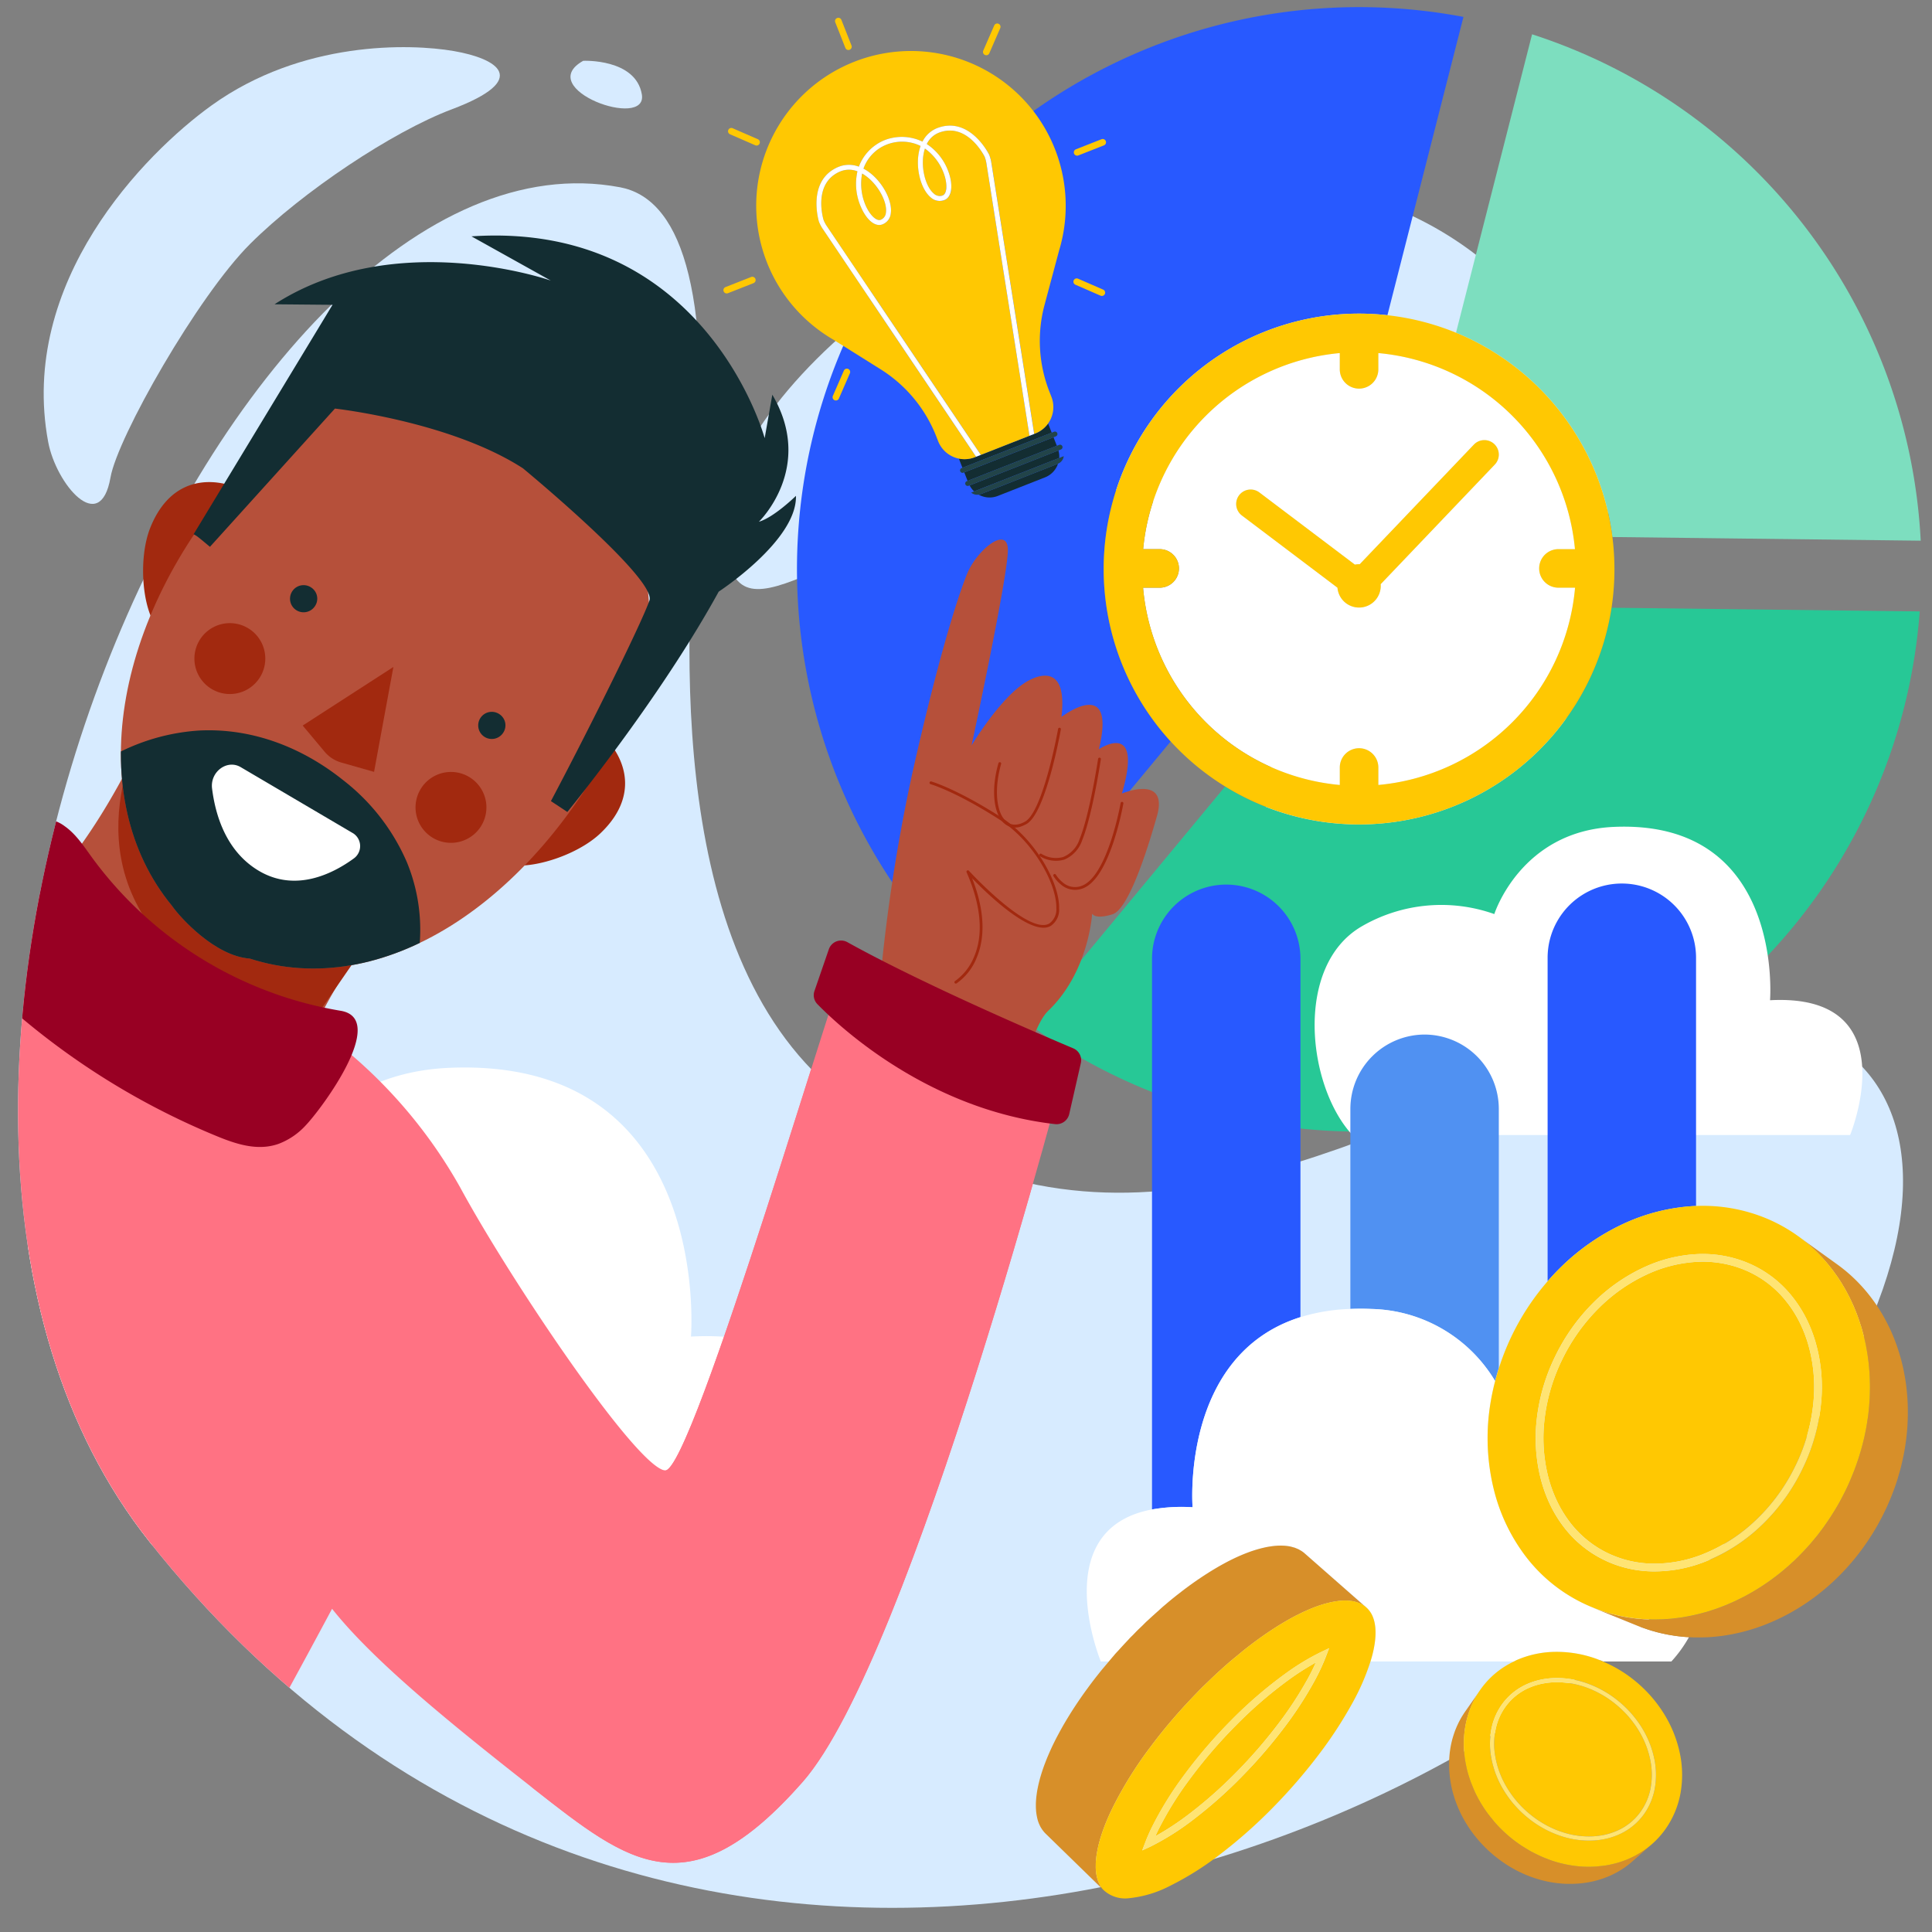 <?xml version="1.0" encoding="UTF-8"?>
<svg xmlns="http://www.w3.org/2000/svg" xmlns:xlink="http://www.w3.org/1999/xlink" id="Calque_1" data-name="Calque 1" viewBox="0 0 400 400">
  <rect x="0" y="0" width="400" height="400" fill="#808080" stroke="none"/>
  <defs>
    <style>.cls-1{fill:none;}.cls-2{fill:#d7ebff;}.cls-3{fill:#a2290f;}.cls-4{fill:#27c896;}.cls-5{fill:#2859ff;}.cls-6{fill:#7ddebf;}.cls-7{fill:#fff;}.cls-8{fill:#ffc802;}.cls-9{fill:#132d32;}.cls-10{fill:#224449;}.cls-11{fill:#5091f2;}.cls-12{fill:#d78f29;}.cls-13{fill:#ffe473;}.cls-14{clip-path:url(#clip-path);}.cls-15{fill:#b6503a;}.cls-16{fill:#ff7283;}.cls-17{fill:#0039a9;}.cls-18{clip-path:url(#clip-path-2);}.cls-19{fill:#980023;}</style>
    <clipPath id="clip-path">
      <path class="cls-1" d="M128.347,38.765c11.987,2.259,19.307,19.436,15.768,64.316-2.806,35.577-5.149,101.067,34.035,126.736,54.514,35.713,97.208,7.747,152.922-13.3,60.334-22.793,91.627,25.787,27.512,101.244S130.277,444.448,30.946,319.2c-73.477-92.651,16.388-295.7,97.4-280.432"></path>
    </clipPath>
    <clipPath id="clip-path-2">
      <path class="cls-1" d="M49.813,98.191c27.169-30.556,56.155-13.147,62.914-8.371,6.927,4.528,33.777,25.078,15.357,61.582-18.107,35.883-49.117,55.849-76.376,47.063-7.163-.512-14.366-8.43-16.13-10.966C17.381,165.383,23.106,128.228,49.813,98.191Z"></path>
    </clipPath>
  </defs>
  <title>tous-acteurs-les-bons-gestes</title>
  <path class="cls-2" d="M262.736,161.908c6.758-46.117-21.72-64.669-44.406-60.428-49.448,9.243-66.247,35.4-68.54,9.011S203.8,31.934,264.667,37.34c65.644,5.831,96.055,80.568,36.2,146.3-23.651,25.974-44.551,22.078-38.131-21.733"></path>
  <path class="cls-2" d="M128.347,38.765c11.987,2.259,19.307,19.436,15.768,64.316-2.806,35.577-5.149,101.067,34.035,126.736,54.514,35.713,97.208,7.747,152.922-13.3,60.334-22.793,91.627,25.787,27.512,101.244S130.277,444.448,30.946,319.2c-73.477-92.651,16.388-295.7,97.4-280.432"></path>
  <path class="cls-3" d="M51.345,102.867a7.784,7.784,0,0,0-3.713-2.407c-6.168-1.805-12.924-.138-16.5,8.755-3.435,8.537-.816,25.026,6.052,22.144C41.458,121.45,44.11,112.438,51.345,102.867Z"></path>
  <path class="cls-4" d="M281.378,170.689a52.624,52.624,0,0,1-27.728-7.852l-40.73,49.15a116.361,116.361,0,0,0,184.537-85.4l-63.805-.759A52.888,52.888,0,0,1,281.378,170.689Z"></path>
  <path class="cls-5" d="M281.378,64.932a53.446,53.446,0,0,1,5.874.332L302.993,3.5A116.374,116.374,0,0,0,201.661,202.631l40.713-49.12a52.875,52.875,0,0,1,39-88.579Z"></path>
  <path class="cls-6" d="M333.829,111.185l63.834.759A116.437,116.437,0,0,0,317.2,7.1L301.452,68.886A52.91,52.91,0,0,1,333.829,111.185Z"></path>
  <path class="cls-7" d="M236.66,121.677a44.958,44.958,0,0,0,40.728,40.844v-3.554a3.991,3.991,0,1,1,7.981,0v3.554A44.958,44.958,0,0,0,326.1,121.677h-3.439a3.991,3.991,0,1,1,0-7.982h3.42A44.962,44.962,0,0,0,285.369,73.1v3.305a3.991,3.991,0,1,1-7.981,0V73.1a44.963,44.963,0,0,0-40.71,40.594H240.1a3.991,3.991,0,0,1,0,7.982Zm43.854-4.779a4.534,4.534,0,0,1,.864-.085c.045,0,.09.005.135.006l23.639-24.77a2.993,2.993,0,1,1,4.333,4.131L285.85,120.952c.009.116.017.232.017.351a4.488,4.488,0,0,1-8.96.375L257.13,106.734a2.994,2.994,0,0,1,3.6-4.786Z"></path>
  <path class="cls-8" d="M333.653,125.826a52.98,52.98,0,0,0-32.2-56.94,52.538,52.538,0,0,0-14.2-3.622,53.446,53.446,0,0,0-5.874-.332,52.878,52.878,0,1,0,52.274,60.894Zm-89.563-8.141a3.988,3.988,0,0,0-3.99-3.991h-3.421A44.963,44.963,0,0,1,277.388,73.1v3.305a3.991,3.991,0,1,0,7.981,0V73.1a44.962,44.962,0,0,1,40.709,40.594h-3.42a3.991,3.991,0,1,0,0,7.982H326.1a44.958,44.958,0,0,1-40.728,40.844v-3.554a3.991,3.991,0,1,0-7.981,0v3.554a44.958,44.958,0,0,1-40.728-40.844H240.1A3.989,3.989,0,0,0,244.089,117.686Z"></path>
  <path class="cls-8" d="M256.545,102.541a2.989,2.989,0,0,0,.585,4.193l19.778,14.944a4.488,4.488,0,0,0,8.96-.375c0-.119-.008-.234-.017-.351L309.485,96.18a2.993,2.993,0,1,0-4.333-4.131l-23.639,24.77c-.044,0-.089-.006-.135-.006a4.534,4.534,0,0,0-.864.085L260.73,101.948A3,3,0,0,0,256.545,102.541Z"></path>
  <path class="cls-7" d="M280,235H383.046s12.116-29.436-16.579-27.913c0,0,3.01-37.424-32.32-35.888-19.308.84-24.765,18.049-24.765,18.049A32.813,32.813,0,0,0,281.92,191.8c-14.062,8.185-11.262,33.159-1.92,43.2"></path>
  <path class="cls-9" d="M203.08,102.292a2.1,2.1,0,0,1-.462.117,4.628,4.628,0,0,0,3.947.276l9.808-3.856A4.628,4.628,0,0,0,219.055,96c-.027.012-.05.032-.077.042Z"></path>
  <path class="cls-9" d="M201.688,101.741,219.3,94.816a4.61,4.61,0,0,0-.164-1.552l-18.387,7.229A4.608,4.608,0,0,0,201.688,101.741Z"></path>
  <rect class="cls-9" x="199.295" y="94.099" width="19.856" height="1.893" transform="translate(-20.268 83.143) rotate(-21.462)"></rect>
  <path class="cls-9" d="M214.375,89.737l-6.906,2.715-1.08.425-4.555,1.791a5.824,5.824,0,0,1-3.315.284l.745,1.894,18.479-7.265-.745-1.9A5.824,5.824,0,0,1,214.375,89.737Z"></path>
  <path class="cls-10" d="M199.1,96.91a.511.511,0,1,0,.374.951l.164-.065,18.479-7.265.485-.191a.511.511,0,1,0-.374-.951l-.485.191-18.479,7.265Z"></path>
  <path class="cls-10" d="M200.166,99.624a.511.511,0,0,0,.374.952l.211-.083,18.387-7.229.531-.209a.511.511,0,0,0-.374-.951l-.485.191L200.33,99.559Z"></path>
  <path class="cls-10" d="M201.074,101.982l.009.008a1.9,1.9,0,0,0,1.535.418,2.1,2.1,0,0,0,.462-.117l15.9-6.25c.028-.011.05-.03.077-.042a1.94,1.94,0,0,0,1.179-1.538v-.012l-.934.367-17.614,6.925Z"></path>
  <path class="cls-8" d="M191.213,31.881c-.544,3.047.436,6.808,2.139,8.213a1.726,1.726,0,0,0,1.8.375l.005,0c.915-.36,1.04-2.311.283-4.448a10.944,10.944,0,0,0-3.952-5.258A8.246,8.246,0,0,0,191.213,31.881Z"></path>
  <path class="cls-8" d="M219.264,51.905a32.04,32.04,0,1,0-46.773,18.388h0l9.841,6.172a28.815,28.815,0,0,1,11.507,13.869l.4,1.025a5.865,5.865,0,0,0,7.593,3.307l4.555-1.791,1.08-.425,6.906-2.715a5.864,5.864,0,0,0,3.307-7.593l-.4-1.025a28.814,28.814,0,0,1-1.019-17.992ZM213.145,90.22l-8.918-56.432a6.466,6.466,0,0,0-.361-1.333c-.185-.37-3.62-7.031-9.281-5.05a4.724,4.724,0,0,0-2.7,2.418,11.509,11.509,0,0,1,4.529,5.854c.988,2.793.629,5.15-.872,5.741l-.012,0a2.717,2.717,0,0,1-2.822-.54c-1.986-1.639-3.106-5.758-2.495-9.182a8.933,8.933,0,0,1,.39-1.473,8.7,8.7,0,0,0-6.857-.345l-.212.083a8.319,8.319,0,0,0-4.755,4.958,9,9,0,0,1,1.236.786c2.779,2.091,4.765,5.869,4.426,8.422a2.717,2.717,0,0,1-1.7,2.317c-1.518.617-3.331-.856-4.513-3.646a11.815,11.815,0,0,1-.7-7.323,4.732,4.732,0,0,0-3.648.063c-5.53,2.42-3.509,9.517-3.358,10.018a6.453,6.453,0,0,0,.645,1.223l31.9,47.4-.975.383L170.316,47.357a7.5,7.5,0,0,1-.755-1.438l-.013-.036c-.026-.084-2.531-8.451,3.919-11.274a5.784,5.784,0,0,1,4.354-.1,9.513,9.513,0,0,1,5.311-5.482l.264-.1a9.841,9.841,0,0,1,7.6.4,5.791,5.791,0,0,1,3.254-2.882c6.645-2.326,10.509,5.507,10.548,5.586l.015.035a7.482,7.482,0,0,1,.427,1.568l8.883,56.208Z"></path>
  <path class="cls-8" d="M179.165,42.406c.887,2.093,2.286,3.452,3.186,3.1l.005,0a1.725,1.725,0,0,0,1.066-1.5c.29-2.189-1.554-5.61-4.027-7.471a8.292,8.292,0,0,0-.9-.592A11.353,11.353,0,0,0,179.165,42.406Z"></path>
  <path class="cls-7" d="M205.236,33.629a7.482,7.482,0,0,0-.427-1.568l-.015-.035c-.038-.079-3.9-7.912-10.548-5.586a5.791,5.791,0,0,0-3.254,2.882,9.841,9.841,0,0,0-7.6-.4l-.264.1a9.513,9.513,0,0,0-5.311,5.482,5.784,5.784,0,0,0-4.354.1c-6.45,2.823-3.945,11.19-3.919,11.274l.013.036a7.5,7.5,0,0,0,.755,1.438l31.775,47.208.975-.383-31.9-47.4a6.453,6.453,0,0,1-.645-1.223c-.151-.5-2.172-7.6,3.358-10.018a4.732,4.732,0,0,1,3.648-.063,11.815,11.815,0,0,0,.7,7.323c1.183,2.789,3,4.263,4.513,3.646a2.717,2.717,0,0,0,1.7-2.317c.338-2.553-1.647-6.331-4.426-8.422a9,9,0,0,0-1.236-.786,8.319,8.319,0,0,1,4.755-4.958l.212-.083a8.7,8.7,0,0,1,6.857.345,8.933,8.933,0,0,0-.39,1.473c-.611,3.424.508,7.543,2.495,9.182a2.717,2.717,0,0,0,2.822.54l.012,0c1.5-.59,1.861-2.948.872-5.741a11.509,11.509,0,0,0-4.529-5.854,4.724,4.724,0,0,1,2.7-2.418c5.661-1.982,9.1,4.68,9.281,5.05a6.466,6.466,0,0,1,.361,1.333l8.918,56.432.974-.383Zm-25.842,2.9c2.473,1.861,4.318,5.282,4.027,7.471a1.725,1.725,0,0,1-1.066,1.5l-.005,0c-.9.354-2.3-1-3.186-3.1a11.353,11.353,0,0,1-.67-6.47A8.292,8.292,0,0,1,179.394,36.528Zm16.05-.509c.756,2.137.632,4.089-.283,4.448l-.005,0a1.726,1.726,0,0,1-1.8-.375c-1.7-1.405-2.682-5.166-2.139-8.213a8.246,8.246,0,0,1,.279-1.12A10.944,10.944,0,0,1,195.445,36.019Z"></path>
  <path class="cls-8" d="M175.022,9.914a.682.682,0,1,0,1.269-.5L174.2,4.11a.682.682,0,0,0-1.269.5Z"></path>
  <path class="cls-8" d="M155.505,57.353l-5.3,2.085a.682.682,0,0,0,.5,1.269l5.3-2.085a.682.682,0,1,0-.5-1.269Z"></path>
  <path class="cls-8" d="M223.263,32.178l5.3-2.085a.682.682,0,0,0-.5-1.269l-5.3,2.085a.682.682,0,1,0,.5,1.269Z"></path>
  <path class="cls-8" d="M175.611,76.386a.681.681,0,0,0-.9.353l-2.276,5.226a.681.681,0,1,0,1.25.544l2.276-5.226A.681.681,0,0,0,175.611,76.386Z"></path>
  <path class="cls-8" d="M203.928,11.378a.681.681,0,0,0,.9-.353L207.1,5.8a.682.682,0,0,0-1.25-.544l-2.276,5.225A.681.681,0,0,0,203.928,11.378Z"></path>
  <path class="cls-8" d="M151.143,27.8l5.226,2.276a.681.681,0,0,0,.544-1.25l-5.226-2.276a.681.681,0,1,0-.544,1.25Z"></path>
  <path class="cls-8" d="M228.4,59.964l-5.225-2.276a.682.682,0,0,0-.544,1.25l5.226,2.276a.681.681,0,1,0,.544-1.25Z"></path>
  <path class="cls-1" d="M377.328,260.443c-.041-.044-.078-.087-.118-.128-.085-.091-.175-.178-.261-.269q.364.384.716.78C377.552,260.7,377.442,260.567,377.328,260.443Z"></path>
  <path class="cls-1" d="M382.975,268.711c-.014-.03-.028-.056-.042-.083-.113-.227-.236-.448-.354-.673.175.334.349.67.515,1.01C383.054,268.882,383.016,268.795,382.975,268.711Z"></path>
  <path class="cls-1" d="M381.317,265.72l-.019-.031c-.281-.455-.573-.9-.871-1.338-.025-.035-.048-.07-.074-.108l0,0q.512.745.988,1.517Z"></path>
  <path class="cls-1" d="M379.421,262.95c-.013-.017-.027-.037-.039-.051-.03-.04-.063-.078-.094-.118.268.35.526.708.781,1.068C379.855,263.547,379.644,263.245,379.421,262.95Z"></path>
  <path class="cls-1" d="M383.7,270.261c-.011-.024-.025-.054-.036-.082-.08-.182-.169-.357-.252-.537.155.336.307.674.453,1.016C383.809,270.526,383.758,270.391,383.7,270.261Z"></path>
  <path class="cls-1" d="M378.423,261.695c-.041-.048-.081-.1-.12-.143s-.1-.113-.15-.17c.245.287.483.581.718.877C378.722,262.071,378.576,261.879,378.423,261.695Z"></path>
  <path class="cls-1" d="M382.178,267.192l-.039-.071c-.185-.332-.381-.657-.576-.982.235.392.466.787.687,1.19C382.225,267.284,382.2,267.237,382.178,267.192Z"></path>
  <path class="cls-1" d="M358.889,331.646l.018-.008c.066-.03.131-.064.2-.095-.312.144-.627.279-.941.415C358.4,331.854,358.648,331.757,358.889,331.646Z"></path>
  <path class="cls-1" d="M353.438,333.691c.03-.01.062-.017.093-.026l.061-.02c-.29.087-.582.161-.873.241C352.958,333.82,353.2,333.763,353.438,333.691Z"></path>
  <path class="cls-1" d="M362.377,329.867l.066-.038c.1-.055.193-.117.291-.173-.321.186-.645.364-.97.542C361.968,330.085,362.175,329.981,362.377,329.867Z"></path>
  <path class="cls-1" d="M360.643,330.8a.535.535,0,0,0,.059-.032c.074-.037.146-.08.219-.118-.317.165-.637.321-.956.477C360.191,331.018,360.419,330.915,360.643,330.8Z"></path>
  <path class="cls-1" d="M357.061,332.429c.034-.015.07-.027.1-.041s.089-.039.134-.058c-.343.14-.688.268-1.033.4C356.53,332.627,356.8,332.534,357.061,332.429Z"></path>
  <path class="cls-1" d="M355.3,333.091h0l.012-.005c.042-.015.083-.032.125-.047-.412.146-.826.278-1.241.41C354.569,333.33,354.936,333.217,355.3,333.091Z"></path>
  <path class="cls-1" d="M373.662,257.006l-.128-.1c-.248-.2-.505-.385-.759-.576.338.254.675.509,1,.774C373.739,257.072,373.7,257.038,373.662,257.006Z"></path>
  <path class="cls-1" d="M228.1,379.713h0q.188-.568.4-1.151l0,0C228.359,378.953,228.224,379.336,228.1,379.713Z"></path>
  <path class="cls-1" d="M227.686,381.055l0,.011c.106-.377.225-.76.35-1.147h0C227.909,380.3,227.791,380.683,227.686,381.055Z"></path>
  <path class="cls-1" d="M229.569,375.95c.031-.069.058-.136.089-.206l0,0C229.625,375.816,229.6,375.882,229.569,375.95Z"></path>
  <path class="cls-1" d="M227.224,383c.041-.205.077-.407.124-.617v.005C227.3,382.594,227.264,382.795,227.224,383Z"></path>
  <path class="cls-1" d="M230.253,374.472c.031-.064.058-.127.09-.191v0C230.31,374.348,230.283,374.409,230.253,374.472Z"></path>
  <path class="cls-1" d="M238.078,361.821l0,0q1.036-1.395,2.141-2.784h0Q239.112,360.428,238.078,361.821Z"></path>
  <path class="cls-1" d="M230.354,374.258c.022-.045.047-.091.069-.137-.022.044-.046.089-.067.133Z"></path>
  <path class="cls-1" d="M227.437,389.658c.008.019.019.034.028.053-.03-.072-.061-.142-.09-.216.009.025.014.054.023.078S227.425,389.628,227.437,389.658Z"></path>
  <path class="cls-1" d="M364.1,328.838l.042-.028c.12-.076.238-.159.357-.236-.345.221-.693.435-1.042.647C363.676,329.092,363.893,328.971,364.1,328.838Z"></path>
  <path class="cls-1" d="M374.941,258.09c-.062-.055-.125-.109-.186-.161-.155-.136-.316-.266-.473-.4.288.243.574.489.853.741C375.069,258.211,375.007,258.149,374.941,258.09Z"></path>
  <path class="cls-1" d="M226.865,386.15c0-.11,0-.214,0-.326l0,.04C226.86,385.964,226.866,386.054,226.865,386.15Z"></path>
  <path class="cls-1" d="M246.494,351.823l-.023.025q.652-.69,1.315-1.371h0Q247.133,351.145,246.494,351.823Z"></path>
  <path class="cls-1" d="M226.89,387.15l0,.025c-.008-.111-.021-.218-.026-.333,0,.031,0,.063,0,.093C226.875,387.01,226.885,387.077,226.89,387.15Z"></path>
  <path class="cls-1" d="M376.2,259.271c-.068-.068-.14-.138-.21-.206-.108-.1-.221-.205-.331-.309q.387.366.763.744C376.344,259.424,376.272,259.345,376.2,259.271Z"></path>
  <path class="cls-1" d="M387.089,289.555c0-.053.006-.11.007-.165s0-.117.005-.176c-.022.483-.055.967-.092,1.452C387.038,290.3,387.07,289.924,387.089,289.555Z"></path>
  <path class="cls-1" d="M387.13,285.758v-.01c-.006-.186-.021-.37-.029-.555q.026.593.035,1.191C387.134,286.176,387.137,285.966,387.13,285.758Z"></path>
  <path class="cls-1" d="M387.149,287.651c0-.033,0-.068,0-.1,0-.123,0-.245,0-.369,0,.417-.009.835-.021,1.253C387.133,288.174,387.146,287.911,387.149,287.651Z"></path>
  <path class="cls-1" d="M386.761,293.153c.078-.6.147-1.2.2-1.8v0c0-.043.005-.086.009-.13q-.087.99-.217,1.985Z"></path>
  <path class="cls-1" d="M385.771,298.4c-.061.251-.124.5-.189.752C385.648,298.9,385.709,298.648,385.771,298.4Z"></path>
  <path class="cls-1" d="M386.074,297.125c.01-.05.02-.1.03-.149.049-.229.087-.458.133-.687-.068.345-.135.691-.211,1.037C386.041,297.259,386.059,297.192,386.074,297.125Z"></path>
  <path class="cls-1" d="M386.629,294.027c-.06.4-.118.8-.188,1.2C386.512,294.828,386.57,294.428,386.629,294.027Z"></path>
  <path class="cls-1" d="M385.059,301.016c.039-.124.073-.249.11-.375.016-.054.029-.107.044-.161q-.118.4-.243.807C385,301.2,385.032,301.107,385.059,301.016Z"></path>
  <path class="cls-1" d="M385.476,275.155c-.006-.02-.012-.044-.018-.061-.019-.064-.041-.126-.06-.19.125.421.24.847.352,1.274C385.661,275.836,385.574,275.494,385.476,275.155Z"></path>
  <path class="cls-1" d="M384.819,273.118c.124.355.24.714.354,1.074C385.059,273.831,384.943,273.473,384.819,273.118Z"></path>
  <path class="cls-1" d="M386.3,278.509q-.171-.842-.372-1.668c0-.015-.007-.033-.011-.047s-.01-.036-.015-.055q.224.906.41,1.828Z"></path>
  <path class="cls-1" d="M386.867,282.12c0-.013,0-.027-.005-.04-.031-.268-.073-.532-.108-.8.05.37.1.741.139,1.114C386.883,282.3,386.878,282.212,386.867,282.12Z"></path>
  <path class="cls-1" d="M386.625,280.332c0-.015,0-.031-.007-.045-.06-.386-.134-.767-.205-1.149.082.441.162.883.231,1.33C386.637,280.423,386.632,280.377,386.625,280.332Z"></path>
  <path class="cls-1" d="M387.036,283.92v0c-.017-.226-.043-.451-.063-.677.034.381.064.764.088,1.148C387.051,284.233,387.047,284.075,387.036,283.92Z"></path>
  <path class="cls-1" d="M372.082,322.52a.585.585,0,0,0,.076-.071c.116-.115.228-.237.343-.354-.193.194-.386.388-.582.579C371.972,322.622,372.028,322.573,372.082,322.52Z"></path>
  <path class="cls-1" d="M373.5,321.065c.05-.047.1-.1.144-.149.125-.134.244-.275.368-.41-.187.2-.373.41-.562.611Z"></path>
  <path class="cls-1" d="M374.93,319.483c.04-.049.081-.1.124-.144.146-.171.284-.349.428-.522-.223.268-.444.537-.671.8C374.85,319.571,374.891,319.528,374.93,319.483Z"></path>
  <path class="cls-1" d="M366.182,327.443q-.457.322-.92.631C365.571,327.867,365.878,327.658,366.182,327.443Z"></path>
  <path class="cls-1" d="M370.581,323.936c.03-.026.058-.054.087-.079.116-.1.227-.217.341-.323-.239.22-.478.439-.72.654C370.385,324.1,370.485,324.022,370.581,323.936Z"></path>
  <path class="cls-1" d="M367.427,326.542l.032-.023.018-.018c.111-.084.219-.175.33-.26q-.4.313-.815.615C367.137,326.75,367.284,326.651,367.427,326.542Z"></path>
  <path class="cls-1" d="M376.77,317.2c-.182.239-.362.481-.548.716C376.408,317.678,376.588,317.436,376.77,317.2Z"></path>
  <path class="cls-1" d="M369.008,325.294c.028-.025.058-.047.086-.072.129-.106.252-.221.38-.329q-.414.351-.834.691C368.761,325.486,368.887,325.394,369.008,325.294Z"></path>
  <path class="cls-1" d="M377.572,316.131c.144-.2.282-.4.422-.6.053-.076.1-.153.157-.229-.2.289-.4.581-.6.864Z"></path>
  <path class="cls-1" d="M381.251,310.218c.313-.588.621-1.183.913-1.791q-.491,1.016-1.021,2C381.179,310.356,381.215,310.287,381.251,310.218Z"></path>
  <path class="cls-1" d="M384.566,302.541c-.074.217-.152.434-.228.651C384.415,302.975,384.493,302.758,384.566,302.541Z"></path>
  <path class="cls-1" d="M383.766,304.756c.033-.089.065-.177.1-.266l.005-.014c-.15.389-.309.776-.469,1.164C383.522,305.346,383.651,305.052,383.766,304.756Z"></path>
  <path class="cls-1" d="M383.068,306.446c-.287.663-.586,1.324-.9,1.982C382.483,307.77,382.782,307.109,383.068,306.446Z"></path>
  <path class="cls-1" d="M380.132,312.217q.48-.818.937-1.651l.006-.011c-.332.613-.677,1.214-1.03,1.807Z"></path>
  <path class="cls-1" d="M379.18,313.755c.093-.145.182-.294.274-.44-.152.244-.3.489-.46.729C379.055,313.948,379.118,313.852,379.18,313.755Z"></path>
  <path class="cls-1" d="M305.187,370.611l.007.012c.052.118.111.234.166.351-.2-.429-.37-.864-.544-1.3.122.305.228.613.363.916Z"></path>
  <path class="cls-1" d="M332.115,386.274c.123-.018.244-.041.366-.061-.5.082-1.009.131-1.519.177.38-.034.763-.06,1.137-.113Z"></path>
  <path class="cls-1" d="M333.06,386.115q.435-.083.863-.185l.049-.012c.2-.047.394-.1.59-.155q-.923.251-1.877.416c.109-.019.219-.034.328-.055Z"></path>
  <path class="cls-1" d="M328.321,386.489c.312.009.622.011.93.007h.026c.309,0,.616-.015.923-.032l.034,0c.038,0,.074-.009.112-.011-.685.042-1.377.057-2.073.036h.048Z"></path>
  <path class="cls-1" d="M304.048,367.547q.149.5.321,1l.009.026c.024.07.058.139.083.209-.219-.612-.414-1.229-.582-1.848.051.19.1.381.156.571Z"></path>
  <path class="cls-1" d="M326.359,386.349q.479.054.956.089l.025,0c.29.021.579.034.867.044-.693-.023-1.39-.08-2.089-.167.073.009.146.021.219.029Z"></path>
  <path class="cls-1" d="M339.081,383.9c.227-.131.455-.268.678-.409l.135-.086c.107-.069.212-.143.318-.214a18.362,18.362,0,0,1-1.583.955c.123-.066.248-.13.37-.2Z"></path>
  <path class="cls-1" d="M322.456,385.577c.305.086.61.167.915.241l.053.013c.09.021.18.039.27.059q-1.043-.239-2.083-.571c.252.081.5.16.757.233Z"></path>
  <path class="cls-1" d="M340.646,382.9c.211-.151.419-.306.623-.466l.069-.056c.187-.149.371-.3.553-.46a17.976,17.976,0,0,1-1.527,1.177c.057-.039.116-.076.173-.117Z"></path>
  <path class="cls-1" d="M337.444,384.739q.383-.172.756-.36l.091-.046c.057-.029.112-.061.169-.091a18.917,18.917,0,0,1-1.776.818c.245-.1.488-.2.729-.306Z"></path>
  <path class="cls-1" d="M303.523,365.45q.1.512.231,1.023a.277.277,0,0,0,.009.035c.017.067.037.134.055.2q-.257-.99-.426-1.985c.041.239.08.478.129.716Z"></path>
  <path class="cls-1" d="M334.868,385.682q.426-.123.844-.264l.019-.006c.275-.093.548-.193.816-.3l.066-.026.013-.005a19.605,19.605,0,0,1-1.918.642l.118-.031Z"></path>
  <path class="cls-1" d="M306.767,373.6q.274.445.569.883c.019.032.039.063.061.094.111.164.228.326.343.488q-.605-.855-1.134-1.741c.045.075.087.152.133.227A.313.313,0,0,0,306.767,373.6Z"></path>
  <path class="cls-1" d="M308.06,375.518c.25.338.529.661.8.99-.327-.4-.658-.8-.958-1.215.034.047.065.095.1.141C308.021,375.462,308.04,375.49,308.06,375.518Z"></path>
  <path class="cls-1" d="M305.674,371.637q.238.476.5.946c.01.019.021.038.031.056.074.134.155.265.233.4q-.515-.889-.955-1.8c.055.116.106.232.164.347C305.656,371.6,305.664,371.619,305.674,371.637Z"></path>
  <path class="cls-1" d="M320.5,384.937c.309.115.617.225.929.327h0l.087.027c-.569-.185-1.133-.41-1.7-.638.2.082.4.179.607.256Z"></path>
  <path class="cls-1" d="M384.352,271.832l-.011-.028c-.059-.152-.126-.3-.187-.451q.212.526.41,1.06C384.492,272.22,384.426,272.023,384.352,271.832Z"></path>
  <path class="cls-1" d="M309.72,377.544c.16.178.32.356.487.531.1.106.2.211.306.315.155.16.314.318.475.474q-.827-.8-1.571-1.66c.012.014.022.028.034.042C309.539,377.347,309.63,377.445,309.72,377.544Z"></path>
  <path class="cls-1" d="M316.729,383.174c.06.034.121.061.181.094-.455-.253-.9-.531-1.349-.813.327.207.651.424.983.614C316.6,383.106,316.667,383.139,316.729,383.174Z"></path>
  <path class="cls-1" d="M318.557,384.119c.135.063.272.111.408.172-.427-.191-.851-.4-1.272-.616.263.136.523.285.789.41Z"></path>
  <path class="cls-1" d="M311.972,379.783l.162.139c.273.238.551.474.837.7-.653-.525-1.272-1.075-1.863-1.643l.1.1Q311.587,379.438,311.972,379.783Z"></path>
  <path class="cls-1" d="M314.849,382.01l.057.036c-.657-.442-1.3-.912-1.935-1.421q.857.693,1.749,1.3Z"></path>
  <path class="cls-1" d="M324.382,386.042q.492.1.981.174h0c.179.028.359.049.539.073q-1-.133-2-.353c.158.035.316.073.475.1Z"></path>
  <path class="cls-1" d="M303.24,358.256q-.061.477-.1.96c0,.018,0,.036-.005.054-.026.321-.043.642-.055.965v0a20.676,20.676,0,0,1,.176-2.073l-.006.039C303.245,358.222,303.242,358.239,303.24,358.256Z"></path>
  <path class="cls-1" d="M303.6,356.281c-.072.307-.136.616-.195.928l-.008.04c-.048.265-.088.532-.126.8a19.8,19.8,0,0,1,.375-1.949c-.009.037-.02.073-.029.11A.583.583,0,0,1,303.6,356.281Z"></path>
  <path class="cls-1" d="M250.293,347.992c.21-.2.417-.409.629-.609l0,0C250.707,347.586,250.5,347.79,250.293,347.992Z"></path>
  <path class="cls-1" d="M304.157,354.372c-.1.286-.192.574-.28.866a.59.59,0,0,1-.019.069c-.062.211-.116.425-.17.639a19.025,19.025,0,0,1,.562-1.823c-.021.058-.046.115-.067.174Z"></path>
  <path class="cls-1" d="M303.2,363.363v.007c.036.334.082.67.134,1,0,.02.005.04.009.06.006.038.015.076.021.115q-.168-1.033-.24-2.063c.021.291.045.583.075.875Z"></path>
  <path class="cls-1" d="M303.069,361.3c0,.333.016.667.037,1,0,.017,0,.035,0,.052l0,.05q-.07-1.065-.037-2.119c-.012.334-.013.669-.008,1.005Z"></path>
  <polygon class="cls-1" points="254.651 344.006 254.658 344 254.657 344 254.651 344.006"></polygon>
  <path class="cls-1" d="M305.865,350.78c-.151.244-.294.49-.431.739-.031.055-.061.11-.091.166-.059.11-.114.223-.171.335a18.111,18.111,0,0,1,.942-1.622c-.052.08-.108.159-.158.239Z"></path>
  <path class="cls-1" d="M304.9,352.565c-.125.264-.244.531-.356.8-.013.03-.026.061-.037.091-.064.157-.121.316-.181.474a18.424,18.424,0,0,1,.748-1.715c-.037.074-.077.146-.113.22C304.936,352.479,304.917,352.522,304.9,352.565Z"></path>
  <path class="cls-5" d="M246.916,312.066s-2.539-31.525,22.329-39.362V198.511a15.366,15.366,0,0,0-30.732,0V312.519A35.444,35.444,0,0,1,246.916,312.066Z"></path>
  <path class="cls-11" d="M283.965,271.007a30.655,30.655,0,0,1,25.578,14.907q.344-1.329.769-2.655v-53.7a15.411,15.411,0,0,0-15.366-15.366h0a15.411,15.411,0,0,0-15.366,15.366V271C280.983,270.945,282.439,270.94,283.965,271.007Z"></path>
  <path class="cls-5" d="M335.919,253.47a39.854,39.854,0,0,1,14.759-3.759c.157-.008.314-.006.471-.012V198.291a15.366,15.366,0,0,0-30.733,0v66.977c.8-.921,1.626-1.811,2.481-2.658A46.507,46.507,0,0,1,335.919,253.47Z"></path>
  <path class="cls-7" d="M349.462,338.935c-.159-.01-.317-.017-.477-.034-.249-.017-.5-.04-.747-.064l-.384-.044c-.061-.006-.121-.01-.183-.019s-.12-.011-.179-.018l-.744-.1c-.218-.033-.438-.069-.657-.106l-.183-.029c-.03,0-.06-.007-.091-.013-.309-.053-.618-.109-.928-.175-.19-.039-.378-.079-.568-.121-.063-.016-.124-.025-.187-.04s-.109-.021-.165-.037c-.306-.071-.612-.145-.917-.225-.151-.04-.3-.083-.449-.123-.093-.028-.183-.052-.274-.078s-.2-.054-.3-.083c-.339-.1-.678-.207-1.015-.32-.065-.021-.129-.046-.194-.07-.087-.028-.174-.059-.261-.09-.184-.064-.369-.125-.553-.192-.334-.124-.667-.251-1-.385q-4.6-1.868-9.2-3.728c.16.065.324.12.486.181a32.94,32.94,0,0,1-14.724-11.213,37.849,37.849,0,0,1-6.333-13.621,44.5,44.5,0,0,1-.934-15.683,48.382,48.382,0,0,1,1.238-6.594,30.655,30.655,0,0,0-25.578-14.907c-1.526-.066-2.982-.062-4.385-.006a39.492,39.492,0,0,0-10.334,1.7c-24.868,7.837-22.329,39.362-22.329,39.362a35.444,35.444,0,0,0-8.4.453c-21.885,4.111-10.6,31.481-10.6,31.481h1.663c.3-.354.592-.71.9-1.062.164-.189.316-.381.482-.571.225-.255.467-.5.7-.753q.863-.96,1.753-1.9c.22-.233.428-.475.65-.7.194-.2.4-.391.6-.592.248-.252.485-.514.735-.764.365-.365.744-.712,1.114-1.071.271-.264.532-.54.805-.8.15-.143.308-.275.459-.417.657-.616,1.323-1.212,1.993-1.806.307-.273.605-.562.916-.829.167-.145.336-.284.5-.428l.32-.271c.184-.156.367-.314.552-.467q.693-.575,1.39-1.13c.268-.213.538-.42.807-.629l.284-.222c.1-.078.2-.161.307-.24q.7-.534,1.406-1.048c.108-.079.217-.158.326-.237l.326-.233c.109-.077.217-.155.326-.23s.218-.154.326-.229q.35-.245.7-.482t.693-.464c.182-.12.361-.237.541-.355l.059-.038.084-.055q.341-.22.679-.431.427-.268.849-.523c.072-.044.142-.085.215-.128l.154-.093c.156-.092.314-.187.469-.277q.415-.242.824-.47c.121-.067.24-.13.359-.2l.212-.115c.08-.044.161-.09.241-.132.255-.137.508-.27.76-.4.22-.114.44-.223.658-.33l.035-.018.017-.007.039-.02q.37-.181.734-.35t.722-.327l.151-.065.114-.049c.147-.064.3-.128.441-.189.234-.1.465-.19.7-.28.12-.046.239-.089.358-.135l.142-.053.179-.068q.337-.122.667-.233c.212-.071.421-.137.629-.2l.037-.013.016,0c.224-.069.447-.134.666-.195s.436-.117.651-.169l.1-.023.045-.012c.025-.006.048-.008.073-.015.139-.032.28-.066.416-.095.232-.049.459-.093.684-.132.052-.009.1-.015.154-.023l.156-.024c.117-.019.237-.039.352-.054.217-.029.431-.053.641-.072.057-.005.11-.007.166-.012l.14-.01c.105-.007.212-.016.314-.022.249-.01.492-.015.73-.011l.061,0c.048,0,.093,0,.142.007.166,0,.333.009.494.022s.294.031.44.049c.032,0,.069,0,.1.008.015,0,.027.007.042.008s.053.006.078.009c.215.032.425.072.629.118.054.013.1.031.157.045.109.027.215.059.32.092s.221.056.325.092c.086.03.163.07.246.1.1.041.2.082.3.126.061.028.128.049.188.078.121.06.231.132.347.2.078.045.161.087.238.136.027.018.058.03.084.048a5.677,5.677,0,0,1,.6.458l12.744,11.159c-.031-.027-.068-.047-.1-.073a5.157,5.157,0,0,1,1.486,2.062c.727,1.795.764,4.289.012,7.449-.14.587-.312,1.191-.5,1.8h29.689c.208-.1.407-.22.619-.313a20.591,20.591,0,0,1,8-1.685,24.212,24.212,0,0,1,8.427,1.429c.471.168.937.371,1.4.568h14.156a26.922,26.922,0,0,0,3.648-5.051c-.027,0-.054,0-.081,0Z"></path>
  <path class="cls-7" d="M278.352,331.365c.038,0,.073,0,.111,0h-.111Z"></path>
  <path class="cls-7" d="M273.048,332.413c-.059.02-.121.047-.18.068.075-.026.152-.057.226-.083l-.036.011Z"></path>
  <path class="cls-7" d="M271.436,333.023c-.081.033-.167.074-.248.108.166-.07.333-.141.5-.206-.037.015-.073.026-.11.041Z"></path>
  <path class="cls-7" d="M262.633,337.876l-.14.1c.185-.126.368-.245.552-.367-.112.074-.22.14-.332.215Z"></path>
  <path class="cls-7" d="M274.476,331.973l-.061.019c.122-.034.24-.062.36-.093-.067.017-.129.028-.2.047Z"></path>
  <path class="cls-7" d="M269.835,333.725c-.056.026-.116.058-.172.085.18-.085.357-.166.534-.246-.072.033-.141.059-.213.093Z"></path>
  <path class="cls-7" d="M277.093,331.449c-.053.006-.111.019-.165.026.107-.014.217-.032.322-.043h-.012Z"></path>
  <path class="cls-7" d="M275.824,331.651c-.051.01-.106.026-.157.037q.2-.041.391-.077c-.036.007-.068.009-.1.016Z"></path>
  <path class="cls-7" d="M254.657,344h0c.546-.469,1.1-.912,1.649-1.364-.55.451-1.1.894-1.647,1.362Z"></path>
  <path class="cls-7" d="M279.487,331.414l-.134-.01h-.029c.106.009.209.023.312.036C279.585,331.432,279.539,331.419,279.487,331.414Z"></path>
  <path class="cls-7" d="M257.7,341.494c1-.791,2.009-1.555,3.02-2.283-1.009.726-2.016,1.49-3.017,2.28Z"></path>
  <path class="cls-7" d="M264.505,336.66c-.076.048-.155.1-.232.151.19-.12.379-.239.566-.355-.049.03-.1.056-.144.086Z"></path>
  <path class="cls-7" d="M268.163,334.554l-.029.016c.117-.061.231-.116.348-.175-.086.044-.168.081-.255.126C268.2,334.531,268.184,334.543,268.163,334.554Z"></path>
  <path class="cls-7" d="M266.337,335.558c-.086.05-.176.107-.263.158.154-.09.311-.186.464-.273l-.027.015Z"></path>
  <path class="cls-7" d="M280.265,331.541l.145.032c-.03-.007-.059-.016-.09-.023Z"></path>
  <path class="cls-7" d="M282.159,332.266c.036.022.07.047.106.07-.023-.015-.043-.034-.066-.048Z"></path>
  <path class="cls-7" d="M336.846,334.826c.06.01.12.02.178.028.184.03.37.05.554.077-.333-.048-.666-.1-1-.156C336.67,334.79,336.758,334.811,336.846,334.826Z"></path>
  <path class="cls-7" d="M338.66,335.081l.145.016c.249.027.5.042.75.064-.376-.033-.752-.067-1.127-.112C338.507,335.058,338.583,335.072,338.66,335.081Z"></path>
  <path class="cls-7" d="M335.007,334.465c.087.021.172.037.257.056.16.035.322.061.483.093-.344-.069-.688-.141-1.03-.222C334.814,334.415,334.91,334.443,335.007,334.465Z"></path>
  <path class="cls-7" d="M333.168,333.993c.111.034.223.064.335.094.134.036.271.066.406.1-.329-.086-.657-.176-.984-.272C333.007,333.941,333.087,333.97,333.168,333.993Z"></path>
  <path class="cls-7" d="M348,334.9c.437-.065.872-.146,1.308-.226-.459.084-.918.168-1.377.235A.578.578,0,0,1,348,334.9Z"></path>
  <path class="cls-7" d="M331.372,333.426l.3.1c.126.043.253.077.379.118-.328-.106-.655-.216-.981-.333C331.168,333.348,331.269,333.39,331.372,333.426Z"></path>
  <path class="cls-7" d="M346.048,335.136c.031,0,.062,0,.093-.007.343-.034.687-.083,1.031-.126-.386.048-.771.1-1.157.136Z"></path>
  <path class="cls-7" d="M340.472,335.239a1.08,1.08,0,0,1,.132.005c.247.014.5.016.743.024-.364-.013-.727-.024-1.09-.048C340.33,335.226,340.4,335.234,340.472,335.239Z"></path>
  <path class="cls-7" d="M344.2,335.266l.075,0c.308-.015.616-.044.924-.066-.367.026-.735.056-1.1.071Z"></path>
  <path class="cls-7" d="M342.321,335.3a1.087,1.087,0,0,1,.135,0c.292,0,.584-.012.875-.018-.385.008-.769.017-1.154.012C342.226,335.3,342.273,335.3,342.321,335.3Z"></path>
  <path class="cls-12" d="M372.267,255.944l.063.047c.022.016.045.03.067.046Z"></path>
  <path class="cls-12" d="M394.992,291.561q-.006-.309-.017-.616a.578.578,0,0,0,0-.06.188.188,0,0,0,0-.032c0-.173-.011-.346-.02-.52q-.015-.305-.033-.609c-.013-.2-.026-.4-.042-.608s-.031-.386-.047-.577-.036-.384-.055-.574-.041-.385-.063-.573c0-.024-.005-.043-.007-.065l0-.027c-.019-.161-.038-.321-.058-.478-.024-.184-.05-.372-.077-.554s-.054-.37-.083-.555-.059-.364-.09-.549-.063-.366-.1-.548-.067-.358-.1-.537c-.013-.069-.029-.14-.042-.209l0-.024c0-.009-.005-.017-.006-.026-.019-.093-.038-.185-.057-.278-.038-.178-.076-.354-.116-.531s-.082-.354-.124-.531-.086-.35-.131-.525-.089-.345-.136-.52-.095-.346-.144-.519c-.038-.133-.076-.266-.117-.4l-.008-.029c-.007-.026-.015-.055-.024-.084-.051-.173-.1-.345-.158-.517s-.108-.343-.166-.517-.112-.338-.17-.508-.117-.336-.177-.505-.125-.343-.188-.51-.129-.338-.194-.508l-.022-.056,0-.005c-.058-.147-.117-.294-.178-.443q-.1-.249-.206-.5c-.072-.171-.145-.338-.22-.507s-.149-.336-.225-.5-.154-.33-.232-.495-.16-.331-.241-.494c-.02-.04-.041-.08-.06-.117l-.018-.038c-.059-.118-.121-.24-.183-.36-.088-.173-.177-.343-.268-.511s-.183-.337-.275-.505-.187-.332-.284-.5-.2-.351-.31-.526c-.1-.16-.195-.322-.3-.484l0-.005,0,0-.015-.023c-.107-.172-.215-.343-.326-.513s-.221-.337-.334-.506-.248-.365-.373-.542-.254-.359-.383-.537-.259-.35-.391-.524l-.036-.049a.09.09,0,0,1-.016-.019c-.117-.151-.232-.3-.351-.454-.154-.194-.311-.39-.47-.581s-.32-.383-.482-.57-.328-.376-.495-.561c-.088-.1-.179-.193-.268-.291-.021-.02-.043-.047-.065-.069l-.174-.189c-.213-.224-.43-.449-.651-.67s-.443-.437-.67-.652-.455-.426-.688-.634c-.032-.028-.068-.058-.1-.089s-.039-.032-.06-.052c-.18-.157-.36-.317-.543-.469-.161-.136-.322-.271-.486-.4s-.327-.263-.494-.393-.333-.257-.5-.383-.338-.252-.51-.373q-3.962-2.854-7.925-5.7c.129.094.25.2.378.292.254.191.511.379.759.576l.128.1c.039.032.076.066.115.1.171.139.336.283.5.425s.318.264.473.4c.061.052.125.106.186.161s.128.121.194.181c.176.159.348.323.521.486.109.1.223.2.331.309.07.067.142.137.21.206s.147.154.222.229q.268.27.53.546c.086.09.176.178.261.269.04.041.077.084.118.128.115.125.224.256.337.383s.209.222.309.337c.062.071.118.147.179.219s.1.112.15.17.08.1.12.143c.153.184.3.376.448.563s.281.346.416.523c.031.04.063.078.094.118.012.014.026.034.039.051.223.3.435.6.648.9.093.131.191.259.282.391l0,0c.025.038.049.073.074.108.3.437.591.884.871,1.338l.019.031.022.037c.077.126.148.256.224.383.195.325.391.649.576.982l.039.071c.025.045.047.092.072.137.113.207.22.417.329.626.118.225.241.446.354.673.014.027.027.053.042.083.041.084.079.171.12.255.109.224.213.45.317.676.083.18.171.355.252.537.012.027.025.057.036.082.058.131.109.265.165.4q.148.346.289.7c.061.151.128.3.187.451l.011.028c.074.191.14.388.211.581.087.234.174.469.256.705.124.355.24.714.354,1.074.055.174.118.344.171.52.019.064.034.13.053.194s.041.126.06.19c.006.017.011.04.018.061.1.339.185.682.274,1.023.049.188.1.373.15.561,0,.018.01.036.015.055s.008.032.011.047q.2.824.372,1.668l.012.059c.038.189.067.381.1.57.071.382.145.763.205,1.149,0,.015,0,.031.007.045.007.045.011.091.018.135.041.27.074.543.11.815s.077.53.108.8c0,.013,0,.027.005.04.01.092.016.184.026.276.03.28.054.562.079.844.02.226.047.451.063.677v0c.011.154.015.312.024.467q.025.4.042.806c.008.186.023.369.029.555v.01c.007.208,0,.417.007.626,0,.266.009.531.009.8,0,.123.005.245,0,.369,0,.033,0,.069,0,.1,0,.26-.016.522-.024.783s-.012.519-.024.779c0,.059,0,.117-.005.176s0,.112-.007.165c-.019.369-.051.74-.079,1.11-.012.154-.016.306-.029.46,0,.032-.008.064-.01.1s-.005.086-.009.13v0c-.054.6-.123,1.2-.2,1.8l-.008.054c-.036.273-.084.547-.124.82-.06.4-.117.8-.188,1.2-.062.353-.135.706-.2,1.059-.045.229-.084.458-.133.687-.01.053-.02.1-.03.149-.014.067-.033.133-.048.2-.079.357-.168.715-.255,1.072-.062.25-.123.5-.189.752q-.174.666-.368,1.331c-.016.054-.029.107-.044.161-.037.126-.071.251-.11.375-.027.091-.06.181-.088.271q-.194.627-.405,1.253c-.074.217-.152.434-.228.651-.152.429-.3.857-.468,1.285l-.005.014c-.034.089-.065.177-.1.266-.116.3-.244.589-.365.884-.111.269-.217.538-.333.806-.286.663-.585,1.324-.9,1.982-.292.608-.6,1.2-.913,1.791-.036.069-.072.138-.108.206-.023.043-.045.087-.068.129l-.006.011q-.457.833-.937,1.651l-.087.144c-.192.323-.393.637-.591.955-.092.146-.181.3-.274.44-.062.1-.125.193-.186.289-.275.424-.558.84-.843,1.253-.053.076-.1.153-.157.229-.14.2-.278.407-.422.6l-.023.031c-.254.351-.517.692-.778,1.035-.182.239-.362.481-.548.716-.243.307-.492.6-.741.9-.144.173-.282.352-.428.522-.042.047-.084.094-.124.144s-.08.088-.12.133c-.262.3-.529.6-.8.889-.124.135-.243.276-.368.41-.047.052-.094.1-.144.149l-.051.052c-.313.332-.63.657-.951.979-.115.116-.227.239-.343.354a.585.585,0,0,1-.076.071c-.053.053-.109.1-.163.154-.131.127-.257.261-.389.386-.171.162-.348.314-.521.473-.115.106-.226.219-.341.323-.029.025-.057.054-.087.079-.1.087-.2.167-.291.252q-.4.359-.816.705c-.128.108-.252.223-.38.329-.028.025-.058.047-.086.072-.121.1-.246.192-.368.29q-.413.334-.832.657c-.111.085-.218.176-.33.26l-.018.018-.032.023c-.143.108-.29.208-.434.314q-.4.3-.811.586c-.3.215-.611.424-.92.631-.252.169-.5.337-.759.5-.12.077-.237.16-.357.236l-.042.028c-.212.133-.429.254-.643.383-.242.146-.484.292-.728.434-.1.056-.193.118-.291.173l-.066.038c-.2.115-.409.219-.613.33-.281.153-.561.307-.843.454-.074.038-.145.081-.219.118a.535.535,0,0,1-.059.032c-.224.115-.453.217-.678.327-.287.14-.573.282-.862.416-.066.031-.131.065-.2.095l-.018.008c-.241.111-.485.208-.727.313s-.462.21-.7.307c-.056.023-.112.042-.168.065s-.089.04-.134.058-.069.026-.1.041c-.264.105-.53.2-.8.3s-.548.212-.823.31c-.042.015-.083.032-.125.047l-.012.005h0c-.367.126-.734.24-1.1.357-.2.065-.406.136-.61.2l-.061.02c-.03.01-.063.017-.093.026-.238.072-.48.129-.72.2q-1.7.47-3.408.787c-.436.08-.871.161-1.308.226a.578.578,0,0,0-.069.009c-.253.037-.507.062-.761.094-.344.043-.688.092-1.031.126-.031,0-.062,0-.093.007l-.033,0c-.273.026-.545.039-.818.058-.308.022-.616.051-.924.066l-.075,0-.1,0c-.255.011-.509.01-.764.016-.292.006-.584.019-.875.018a1.087,1.087,0,0,0-.135,0c-.048,0-.1,0-.143,0s-.113,0-.17,0c-.221,0-.44-.021-.661-.029-.248-.009-.5-.01-.743-.024a1.08,1.08,0,0,0-.132-.005c-.072,0-.143-.013-.214-.018-.234-.016-.468-.04-.7-.06-.25-.022-.5-.038-.75-.064l-.145-.016c-.077-.009-.154-.023-.231-.032-.284-.034-.567-.077-.851-.118-.185-.027-.37-.047-.554-.077-.058-.008-.119-.018-.178-.028-.089-.015-.176-.035-.265-.051-.279-.049-.557-.1-.835-.161-.161-.032-.322-.058-.483-.093-.086-.019-.17-.034-.257-.056s-.193-.05-.29-.073c-.27-.063-.539-.132-.808-.2-.135-.036-.272-.066-.406-.1-.112-.03-.224-.06-.335-.094-.081-.023-.162-.052-.243-.075-.294-.086-.587-.178-.88-.273-.126-.041-.253-.075-.379-.118l-.3-.1c-.1-.036-.2-.078-.307-.115q-.386-.138-.769-.287c-.162-.062-.325-.116-.486-.181q4.6,1.86,9.2,3.728c.331.134.664.262,1,.385.184.068.369.128.553.192.087.031.174.062.261.09.065.024.13.049.194.07.337.112.676.218,1.015.32.1.029.2.054.3.083s.181.049.274.078c.149.04.3.084.449.123.305.081.611.155.917.225.056.015.111.024.165.037s.125.025.187.04c.19.042.379.082.568.121.309.066.619.122.928.175.031.006.061.01.091.013l.183.029c.218.037.438.073.657.106l.744.1c.06.007.12.011.179.018s.121.013.183.019l.384.044c.248.024.5.047.747.064.159.016.318.023.477.034l.138.009c.027,0,.054,0,.081,0l.054,0c.22.013.439.021.659.031s.439.014.658.015c.072,0,.146,0,.216,0l.154,0c.1,0,.2,0,.291,0,.221,0,.44,0,.662-.006.2,0,.4-.01.607-.019.036,0,.073-.005.109,0l.06,0c.029,0,.057,0,.084,0,.117-.008.237-.01.356-.019.2-.009.406-.021.608-.039s.407-.028.609-.049c.042,0,.082-.006.122-.01s.065-.005.1-.009c.119-.012.239-.021.358-.036.192-.02.383-.04.575-.063s.383-.046.575-.073c.07-.01.142-.018.211-.032l.1-.014c.088-.012.175-.023.262-.037.181-.029.362-.057.543-.089s.363-.061.544-.093l.367-.069a.77.77,0,0,1,.08-.015c.032-.007.065-.011.1-.019.179-.038.362-.073.54-.114s.355-.074.532-.116.354-.08.53-.122a.171.171,0,0,1,.054-.013c.016,0,.029-.009.044-.012.145-.033.289-.068.433-.107l.529-.138c.173-.048.346-.1.52-.147.084-.023.167-.049.252-.072l.067-.019c.067-.019.134-.041.2-.063.174-.051.347-.1.52-.157s.343-.114.517-.168.342-.114.513-.173h0c.171-.057.339-.119.506-.18s.341-.123.511-.185.339-.129.508-.194c.071-.027.14-.056.21-.083l.06-.026c.081-.031.161-.062.24-.1.169-.069.34-.138.509-.21s.339-.142.508-.217l.425-.191.033-.014.018-.008.029-.013c.171-.076.34-.155.51-.234s.339-.161.506-.245l.508-.246c.041-.021.081-.045.123-.065.026-.014.052-.026.079-.04.1-.049.2-.1.3-.154l.515-.268c.171-.092.341-.184.51-.279.1-.056.2-.115.3-.171a.574.574,0,0,0,.065-.034l.142-.08.506-.294c.178-.1.352-.208.529-.316.155-.092.307-.186.458-.283l.017-.007a.427.427,0,0,1,.05-.034c.175-.107.349-.217.522-.333s.347-.223.519-.338.356-.24.535-.358a.071.071,0,0,1,.02-.015c.177-.124.355-.246.531-.372s.357-.256.537-.385.336-.247.5-.373a.422.422,0,0,1,.045-.032c.186-.141.372-.285.557-.426s.378-.3.565-.449c.118-.1.235-.191.351-.289.039-.033.081-.061.12-.1s.06-.048.089-.074c.187-.151.372-.308.554-.467.209-.177.417-.359.623-.542.044-.038.087-.082.131-.121s.115-.1.171-.154l.312-.279c.2-.187.405-.377.607-.567l.391-.381c.024-.023.049-.044.072-.067l.045-.048c.029-.032.061-.055.089-.087.247-.241.49-.488.731-.736.15-.155.3-.315.448-.473.061-.061.119-.125.179-.19.03-.029.06-.061.088-.093.237-.253.472-.512.7-.773.148-.167.292-.335.438-.5.044-.048.088-.1.13-.149s.082-.09.121-.139q.555-.65,1.088-1.333c.064-.076.123-.16.186-.235q.5-.641.981-1.3c.03-.039.058-.083.087-.125.123-.169.24-.346.363-.515.2-.291.409-.577.607-.872.057-.083.111-.17.166-.256.139-.209.273-.421.407-.635s.294-.443.435-.672c.108-.179.214-.357.321-.536l.174-.288c.054-.091.109-.182.163-.271.215-.371.426-.746.633-1.12.046-.082.087-.17.132-.251l.156-.29c.106-.2.215-.4.319-.6q.3-.575.581-1.163c.066-.135.13-.27.193-.407s.128-.269.19-.405.124-.27.185-.407.121-.272.181-.408q.38-.863.725-1.73c.028-.074.052-.146.081-.216.032-.089.063-.173.1-.258.161-.422.324-.845.472-1.269q.31-.872.581-1.746c.038-.123.068-.247.1-.369s.07-.237.1-.359c.1-.341.206-.682.3-1.023s.176-.682.26-1.019.161-.679.238-1.016c.028-.122.052-.243.076-.367.01-.05.021-.1.03-.146.036-.168.073-.336.107-.5q.1-.51.191-1.016.072-.41.136-.817c.043-.275.084-.542.121-.817.022-.146.04-.289.058-.437a.306.306,0,0,0,.008-.045l.005-.038c.012-.1.026-.2.037-.295.034-.267.064-.54.091-.811.025-.238.048-.478.069-.714s.04-.478.058-.716.031-.477.044-.713c.007-.117.011-.232.016-.348a.715.715,0,0,0,0-.076c.006-.093.01-.189.015-.285l-.012-.008.012.008c.009-.218.015-.438.021-.658s.01-.436.012-.654,0-.433,0-.65S395,291.774,394.992,291.561Z"></path>
  <path class="cls-8" d="M308.3,292.508a44.5,44.5,0,0,0,.934,15.683,37.849,37.849,0,0,0,6.333,13.621A32.94,32.94,0,0,0,330.3,333.024q.383.148.769.287c.326.117.653.227.981.333.292.095.585.187.88.273.327.1.655.186.984.272.269.07.537.139.808.2.342.08.686.152,1.03.222.278.056.556.112.835.161.331.058.664.107,1,.156.283.041.566.084.851.118.375.045.751.079,1.127.112.234.02.467.044.7.06.363.024.726.035,1.09.048.22.008.44.025.661.029.056,0,.113,0,.17,0,.384,0,.769,0,1.154-.012.255-.005.509-.005.764-.016.367-.015.735-.045,1.1-.071.273-.02.545-.033.818-.058.386-.036.771-.088,1.157-.136.254-.032.507-.056.761-.094.46-.067.919-.151,1.377-.235q1.712-.314,3.408-.787c.291-.081.583-.154.873-.241.2-.061.406-.133.61-.2.414-.132.829-.264,1.241-.41.276-.1.549-.206.823-.31.345-.13.69-.258,1.033-.4.056-.023.112-.042.168-.065.233-.1.463-.206.7-.307.314-.136.629-.271.941-.415.289-.133.575-.275.862-.416.32-.156.639-.312.956-.477.283-.147.563-.3.843-.454.324-.177.649-.355.97-.542.244-.141.486-.288.728-.434.349-.211.7-.425,1.042-.647.254-.163.507-.332.759-.5q.462-.31.92-.631.408-.288.811-.586t.815-.615q.419-.324.832-.657t.834-.691q.411-.348.816-.705c.242-.215.481-.434.72-.654.173-.159.35-.311.521-.473.132-.125.258-.259.389-.386.2-.19.389-.385.582-.579.32-.322.638-.646.951-.979.189-.2.376-.407.562-.611.268-.294.535-.588.8-.889.227-.262.448-.531.671-.8.249-.3.5-.6.741-.9.186-.235.366-.477.548-.716.261-.343.524-.684.778-1.035.2-.283.4-.575.6-.864.286-.413.568-.829.843-1.253.156-.24.308-.485.46-.729.2-.317.4-.631.591-.955.353-.593.7-1.194,1.03-1.807.023-.043.045-.087.068-.129q.528-.983,1.021-2c.318-.658.617-1.319.9-1.982.116-.268.222-.537.333-.806.16-.387.319-.775.469-1.164.164-.427.317-.856.468-1.285.077-.217.155-.434.228-.651q.212-.626.405-1.253.125-.4.243-.807.194-.665.368-1.331c.065-.25.128-.5.189-.752.087-.358.176-.715.255-1.072s.143-.691.211-1.037.143-.706.2-1.059c.07-.4.128-.8.188-1.2.041-.273.089-.547.124-.82q.13-.994.217-1.985c0-.032.008-.064.01-.1.013-.154.017-.307.029-.46.037-.485.07-.969.092-1.452.012-.26.016-.519.024-.779.012-.419.021-.837.021-1.253,0-.266,0-.532-.009-.8q-.01-.6-.035-1.191-.018-.4-.042-.806c-.024-.384-.055-.766-.088-1.148-.025-.282-.049-.564-.079-.844-.04-.373-.089-.744-.139-1.114-.036-.272-.069-.545-.11-.815-.068-.446-.149-.888-.231-1.33-.035-.19-.064-.382-.1-.57q-.185-.922-.41-1.828c-.047-.188-.1-.374-.15-.561-.112-.427-.227-.853-.352-1.274-.019-.064-.034-.13-.053-.194-.053-.175-.116-.345-.171-.52-.114-.36-.23-.719-.354-1.074-.083-.237-.169-.471-.256-.705q-.2-.534-.41-1.06-.141-.35-.289-.7c-.146-.342-.3-.68-.453-1.016-.1-.226-.208-.453-.317-.676-.166-.341-.34-.676-.515-1.01-.11-.209-.216-.42-.329-.626-.221-.4-.452-.8-.687-1.19-.076-.127-.147-.257-.224-.383q-.475-.772-.988-1.517c-.091-.133-.189-.26-.282-.391-.255-.36-.513-.718-.781-1.068-.136-.177-.277-.349-.416-.523-.236-.3-.473-.589-.718-.877-.061-.072-.117-.147-.179-.219-.1-.115-.208-.223-.309-.337q-.352-.4-.716-.78-.262-.276-.53-.546-.375-.378-.763-.744c-.173-.163-.345-.326-.521-.486-.279-.253-.565-.5-.853-.741-.168-.142-.333-.287-.5-.425-.327-.266-.664-.521-1-.774-.127-.1-.249-.2-.378-.292h0c-.022-.016-.045-.03-.067-.046a33,33,0,0,0-6.677-3.735,34.214,34.214,0,0,0-14.5-2.557c-.157.006-.314,0-.471.012a39.854,39.854,0,0,0-14.759,3.759,46.507,46.507,0,0,0-13.022,9.14c-.855.846-1.679,1.737-2.481,2.658a50.881,50.881,0,0,0-10.1,17.991q-.423,1.326-.769,2.655A48.382,48.382,0,0,0,308.3,292.508Zm13.716-11.762a40.586,40.586,0,0,1,7.888-11.059,36.414,36.414,0,0,1,10.219-7.186,29.748,29.748,0,0,1,11.06-2.84,24.26,24.26,0,0,1,10.64,1.8,23.033,23.033,0,0,1,8.62,6.235,26.171,26.171,0,0,1,4.27,6.9,29.878,29.878,0,0,1,1.094,3.014,33.6,33.6,0,0,1,1.245,12.672,39.44,39.44,0,0,1-3.86,13.817,40.336,40.336,0,0,1-8.53,11.748,35.843,35.843,0,0,1-11,7.219,28.763,28.763,0,0,1-11.5,2.277,23.955,23.955,0,0,1-8.015-1.492,23.305,23.305,0,0,1-10.6-7.984,26.592,26.592,0,0,1-3.125-5.467,30.008,30.008,0,0,1-1.522-4.58,34.411,34.411,0,0,1-.711-12.168A39.652,39.652,0,0,1,322.02,280.745Z"></path>
  <path class="cls-8" d="M319.786,293.825a32.819,32.819,0,0,0,.675,11.6,28.413,28.413,0,0,0,1.441,4.336,25,25,0,0,0,2.936,5.139,21.73,21.73,0,0,0,7.536,6.41,22.114,22.114,0,0,0,9.824,2.425,27.184,27.184,0,0,0,10.862-2.156,34.257,34.257,0,0,0,10.508-6.9A38.756,38.756,0,0,0,371.76,303.4a37.854,37.854,0,0,0,3.707-13.26,32.009,32.009,0,0,0-1.182-12.072,28.228,28.228,0,0,0-1.034-2.852,24.578,24.578,0,0,0-4.008-6.477,21.448,21.448,0,0,0-8.027-5.807,22.685,22.685,0,0,0-9.946-1.676,28.162,28.162,0,0,0-10.468,2.693,34.823,34.823,0,0,0-9.771,6.873,39,39,0,0,0-7.578,10.626A38.065,38.065,0,0,0,319.786,293.825Z"></path>
  <path class="cls-13" d="M318.2,293.643a34.411,34.411,0,0,0,.711,12.168,30.008,30.008,0,0,0,1.522,4.58,26.592,26.592,0,0,0,3.125,5.467,23.305,23.305,0,0,0,10.6,7.984,23.955,23.955,0,0,0,8.015,1.492,28.763,28.763,0,0,0,11.5-2.277,35.843,35.843,0,0,0,11-7.219,40.336,40.336,0,0,0,8.53-11.748,39.44,39.44,0,0,0,3.86-13.817,33.6,33.6,0,0,0-1.245-12.672,29.878,29.878,0,0,0-1.094-3.014,26.171,26.171,0,0,0-4.27-6.9,23.033,23.033,0,0,0-8.62-6.235,24.26,24.26,0,0,0-10.64-1.8,29.748,29.748,0,0,0-11.06,2.84,36.414,36.414,0,0,0-10.219,7.186,40.586,40.586,0,0,0-7.888,11.059A39.652,39.652,0,0,0,318.2,293.643Zm5.251-12.2a39,39,0,0,1,7.578-10.626,34.823,34.823,0,0,1,9.771-6.873,28.162,28.162,0,0,1,10.468-2.693,22.685,22.685,0,0,1,9.946,1.676,21.448,21.448,0,0,1,8.027,5.807,24.578,24.578,0,0,1,4.008,6.477,28.228,28.228,0,0,1,1.034,2.852,32.009,32.009,0,0,1,1.182,12.072,37.854,37.854,0,0,1-3.707,13.26,38.756,38.756,0,0,1-8.193,11.286,34.257,34.257,0,0,1-10.508,6.9,27.184,27.184,0,0,1-10.862,2.156,22.114,22.114,0,0,1-9.824-2.425,21.73,21.73,0,0,1-7.536-6.41,25,25,0,0,1-2.936-5.139,28.413,28.413,0,0,1-1.441-4.336,32.819,32.819,0,0,1-.675-11.6A38.065,38.065,0,0,1,323.453,281.445Z"></path>
  <path class="cls-12" d="M341.339,382.375l-.069.056c-.2.16-.413.315-.623.466l-.108.079c-.057.04-.116.077-.173.117l-.154.1c-.106.071-.211.145-.318.214l-.135.086c-.222.141-.45.278-.678.409l-.082.047c-.121.069-.246.133-.37.2-.031.017-.06.038-.092.055s-.052.022-.077.036c-.057.03-.112.062-.169.091l-.091.046q-.372.188-.756.36l-.032.014c-.241.108-.484.208-.729.306l-.058.024-.013.005-.066.026c-.268.1-.541.2-.816.3l-.019.006q-.418.141-.844.264l-.042.012-.118.031-.146.038c-.2.053-.392.107-.59.155l-.049.012q-.427.1-.863.185l-.048.009c-.108.021-.219.036-.328.055l-.2.034c-.122.02-.243.043-.366.061l-.016,0c-.374.054-.757.079-1.137.113-.171.016-.338.048-.511.06-.035,0-.07,0-.1,0s-.074.009-.112.011l-.034,0c-.307.017-.614.027-.923.032h-.026c-.308,0-.618,0-.93-.007h-.048l-.066,0c-.288-.01-.578-.023-.867-.044l-.025,0q-.476-.034-.956-.089l-.022,0c-.073-.008-.146-.02-.219-.029l-.216-.029c-.18-.024-.359-.045-.539-.073h0q-.488-.077-.981-.174l-.005,0c-.159-.031-.317-.069-.475-.1l-.207-.045c-.09-.021-.18-.038-.27-.059l-.053-.013c-.3-.074-.61-.155-.915-.241l-.087-.024c-.253-.073-.505-.152-.757-.233-.021-.007-.041-.01-.062-.017l-.031-.011-.087-.027h0c-.312-.1-.62-.212-.929-.327l-.073-.028c-.2-.077-.4-.174-.607-.256-.287-.116-.573-.234-.858-.362-.135-.061-.273-.109-.408-.172l-.075-.034c-.266-.125-.526-.274-.789-.41s-.523-.263-.782-.406c-.06-.033-.121-.061-.181-.094s-.124-.069-.185-.1c-.332-.191-.656-.407-.983-.614-.218-.138-.439-.264-.655-.409l-.057-.036-.129-.085q-.89-.61-1.749-1.3c-.286-.229-.564-.466-.837-.7l-.162-.139q-.385-.345-.76-.7l-.1-.1-.119-.118c-.161-.157-.32-.315-.475-.474-.1-.1-.207-.209-.306-.315-.166-.175-.326-.353-.487-.531-.09-.1-.182-.2-.269-.3-.012-.014-.022-.028-.034-.042-.2-.227-.372-.465-.56-.7-.268-.329-.547-.652-.8-.99-.02-.028-.04-.056-.061-.083-.034-.047-.066-.095-.1-.141-.054-.075-.106-.151-.16-.227-.115-.163-.232-.324-.343-.488-.022-.031-.042-.062-.061-.094q-.3-.437-.569-.883a.313.313,0,0,1-.028-.049c-.046-.075-.088-.152-.133-.227-.027-.045-.059-.087-.086-.131s-.053-.106-.083-.157c-.077-.133-.159-.264-.233-.4-.01-.018-.021-.037-.031-.056q-.261-.469-.5-.946c-.01-.018-.018-.036-.028-.054-.057-.115-.108-.232-.164-.347-.042-.087-.082-.173-.123-.26-.054-.117-.113-.233-.166-.351l-.007-.012-.009-.02c-.135-.3-.241-.611-.363-.916s-.247-.593-.354-.892c-.025-.07-.058-.139-.083-.209l-.009-.026q-.172-.5-.321-1l-.012-.04c-.056-.19-.1-.381-.156-.571-.02-.076-.042-.151-.062-.227s-.038-.134-.055-.2a.277.277,0,0,1-.009-.035q-.128-.511-.231-1.023l0-.01c-.049-.239-.089-.477-.129-.716-.006-.038-.018-.076-.024-.114,0-.02,0-.04-.007-.06-.006-.038-.015-.076-.021-.115,0-.02-.005-.04-.009-.06-.051-.335-.1-.67-.134-1v-.008c-.03-.292-.055-.584-.075-.875,0-.028-.005-.056-.007-.084l0-.05c0-.017,0-.035,0-.052-.021-.334-.033-.668-.037-1v-.01c-.005-.336,0-.671.008-1.005l0-.043v0c.012-.323.029-.644.055-.965,0-.018,0-.036.005-.054q.041-.482.1-.96c0-.017.006-.033.008-.05l.006-.039c.005-.039.013-.078.019-.118.038-.267.078-.534.126-.8l.008-.04c.059-.312.122-.621.195-.928a.583.583,0,0,0,.017-.072c.009-.037.02-.073.029-.11,0-.018.006-.037.011-.056.008-.034.022-.065.031-.1.055-.214.108-.427.17-.639a.59.59,0,0,0,.019-.069c.089-.291.181-.579.28-.866l.026-.075c.021-.058.045-.116.067-.174s.049-.128.073-.192c.06-.158.117-.317.181-.474.011-.03.024-.061.037-.091.112-.27.231-.536.356-.8.02-.043.039-.086.061-.13.036-.074.076-.146.113-.22s.067-.131.1-.2c.058-.111.112-.224.171-.335.03-.055.06-.111.091-.166.137-.249.28-.495.431-.739l.09-.144c.051-.081.106-.159.158-.239l.123-.186c.073-.11.143-.222.219-.331q-1.55,2.208-3.1,4.417c-.112.159-.22.32-.327.482-.058.089-.113.18-.17.27-.027.042-.054.085-.08.127s-.042.063-.061.094c-.1.165-.2.332-.294.5-.028.049-.053.1-.081.149s-.048.09-.075.136c-.04.074-.081.148-.12.223-.08.152-.157.3-.232.458-.015.028-.026.056-.04.083s-.028.063-.044.094c-.046.1-.09.191-.134.286-.073.156-.141.313-.207.47-.007.016-.013.031-.018.047l-.038.094c-.046.111-.092.223-.137.335-.047.127-.1.254-.143.382-.011.031-.02.062-.031.093s-.022.063-.033.094c-.023.066-.048.132-.07.2-.043.129-.086.258-.126.388-.028.083-.051.166-.076.249l-.022.072c-.006.024-.013.047-.021.071-.034.115-.065.23-.1.345s-.061.231-.089.347c-.01.038-.019.077-.028.114l-.02.081c-.012.051-.026.1-.037.154-.027.117-.053.234-.078.351s-.044.216-.065.324c0,.019-.006.039-.011.058l-.006.032c0,.015-.006.03-.008.045-.01.063-.024.127-.034.191-.02.109-.039.218-.054.327s-.035.219-.049.328c0,.023-.007.044-.01.066s-.005.035-.007.052c-.008.065-.018.129-.025.194-.013.1-.026.208-.037.313s-.022.209-.032.314c0,.038-.008.077-.009.116l-.005.055c0,.048-.009.1-.012.144-.007.1-.014.2-.02.3s-.012.2-.018.3l-.009.2a.418.418,0,0,1,0,.044c0,.018,0,.036,0,.054,0,.1-.006.2-.006.3s0,.2,0,.3,0,.2,0,.3a.092.092,0,0,1,0,.03c0,.009,0,.017,0,.025,0,.081,0,.161,0,.243l.008.3c0,.1.01.2.014.294,0,.047.005.095.007.142l0,.038c0,.038.005.076.009.114.006.1.012.2.019.295s.018.2.026.295.018.2.029.293h0v0c.009.1.021.194.033.29s.023.2.035.293.026.2.041.293c.006.041.013.081.018.122l.006.035c.007.047.013.093.021.139.016.1.032.2.049.3s.033.2.052.3l.049.249,0,.019,0,.01,0,.017c.019.1.04.2.061.3s.044.2.068.3l.068.3c.006.025.014.049.02.073s.007.031.012.047c.014.059.029.118.045.178l.079.306c.028.1.056.2.085.3.017.06.036.12.053.181a.319.319,0,0,0,.01.039l.025.085.094.3c.032.107.067.212.1.319s.061.185.094.278l0,.01a.243.243,0,0,1,.012.03c.035.106.072.212.112.317s.075.211.116.317.083.218.124.327l.005.012c.044.109.087.219.132.327s.092.221.138.332.09.208.136.311a.22.22,0,0,1,.012.028c.052.116.105.232.157.347s.111.237.168.355c.036.074.072.148.11.222.013.025.022.05.036.075s.018.037.028.056c.057.118.117.235.179.351.068.133.139.265.211.4.015.028.033.056.048.084s.039.073.061.11l.11.2c.074.131.15.261.226.391l.154.254c.009.015.017.031.026.047l.02.03c.013.019.022.039.035.058.1.16.2.319.3.478.064.1.131.2.2.3.025.04.052.079.079.118.012.019.025.039.038.058.105.157.214.313.324.467.07.1.142.2.214.294.02.029.042.059.063.087s.038.054.059.081q.277.374.573.74c.032.043.069.085.1.127q.279.343.567.679c.017.021.037.041.055.062.075.086.154.17.228.255.129.143.256.288.388.429.037.04.077.079.115.119.093.1.19.2.286.294s.2.21.3.313l.245.236.131.127.124.12c.17.159.343.317.516.473.037.035.079.067.117.1l.135.118c.093.081.185.163.28.243q.268.228.545.451c.063.051.127.1.192.152s.127.1.192.15l.193.148.194.146q.411.307.828.6c.036.024.071.046.1.07l.125.083c.2.137.408.276.614.406q.424.271.854.522c.061.035.122.067.183.1s.117.066.178.1c.169.095.336.193.505.284s.34.177.508.263.34.169.509.251c.061.03.122.057.185.085l.074.034.254.119q.258.116.515.226.209.089.416.172c.14.056.277.111.418.164.075.029.149.056.224.084l.023.01.019.007.152.056c.138.051.278.1.419.148.123.042.247.084.37.124s.248.08.372.118l.372.111.182.051.04.011.149.043.006-.005-.006.005c.114.032.23.062.346.092s.23.059.345.086.229.055.344.081l.345.076.328.067.032.006.017,0c.092.019.185.037.278.053l.327.057c.109.018.217.036.327.052l.312.046.311.041.312.037.035,0h.015l.26.028.3.027.3.024.3.02c.1.006.2.011.3.015s.2.009.3.011l.116,0h.028l.154,0,.3,0h.3l.294,0,.292-.008.293-.013.227-.013h.016l.047,0,.293-.02c.1-.008.2-.015.294-.025l.29-.028.289-.032.294-.037.293-.041.032,0h0l.257-.04.288-.048c.1-.017.2-.035.3-.054s.2-.038.293-.058l.291-.062.292-.067.07-.017.022-.005.213-.053c.1-.026.2-.052.3-.079l.3-.084c.1-.029.2-.058.3-.089s.211-.065.317-.1.195-.064.293-.1h0l.014,0c.1-.036.208-.072.312-.11s.206-.076.309-.115.224-.087.333-.131.221-.09.332-.137l.326-.143.031-.013.012-.006.284-.13c.122-.058.245-.117.366-.178s.242-.123.361-.185.24-.127.358-.193c.063-.035.124-.071.187-.106l.045-.026.121-.069c.145-.085.291-.173.435-.263s.286-.181.428-.275.281-.189.421-.287l.06-.043.035-.025c.105-.076.212-.152.315-.23s.183-.138.273-.208.179-.141.269-.213.177-.145.265-.219.175-.148.26-.224L342,381.821l-.046.038-.066.055C341.71,382.071,341.526,382.226,341.339,382.375Z"></path>
  <path class="cls-8" d="M322.133,348.289a15.458,15.458,0,0,0-2.475.232,13.6,13.6,0,0,0-3.084.926,11.823,11.823,0,0,0-4.322,3.208,12.03,12.03,0,0,0-2.491,4.909,14.786,14.786,0,0,0-.19,6.022A18.637,18.637,0,0,0,311.939,370a21.089,21.089,0,0,0,4.976,5.727,20.6,20.6,0,0,0,6.573,3.592,17.414,17.414,0,0,0,6.543.855,15.351,15.351,0,0,0,1.638-.2,13.37,13.37,0,0,0,3.925-1.329,11.67,11.67,0,0,0,4.063-3.542,12.34,12.34,0,0,0,2.109-5.066,15.321,15.321,0,0,0-.142-5.879,18.946,18.946,0,0,0-2.444-6.022,21.218,21.218,0,0,0-4.7-5.321,20.713,20.713,0,0,0-6.112-3.463A17.858,17.858,0,0,0,322.133,348.289Z"></path>
  <path class="cls-8" d="M322.047,342a20.591,20.591,0,0,0-8,1.685c-.212.093-.411.212-.619.313a17.653,17.653,0,0,0-7.194,6.211l-.123.186a18.111,18.111,0,0,0-.942,1.622c-.034.065-.068.13-.1.2a18.424,18.424,0,0,0-.748,1.715c-.024.064-.05.127-.073.192a19.025,19.025,0,0,0-.562,1.823c-.009.034-.022.065-.031.1,0,.018-.006.037-.011.056a19.8,19.8,0,0,0-.375,1.949c-.006.04-.013.078-.019.118a20.676,20.676,0,0,0-.176,2.073l0,.043q-.034,1.053.037,2.119c0,.028.005.056.007.084q.072,1.029.24,2.063c0,.02,0,.04.007.06.006.038.018.076.024.114q.17.995.426,1.985c.02.076.042.151.062.227.167.619.363,1.235.582,1.848.107.3.235.595.354.892.174.435.344.87.544,1.3.041.087.081.174.123.26q.438.912.955,1.8c.03.052.053.106.083.157s.059.087.086.131q.529.886,1.134,1.741c.054.076.105.152.16.227.3.414.631.814.958,1.215.188.231.363.469.56.7q.744.855,1.571,1.66l.119.118c.591.568,1.211,1.118,1.863,1.643.631.509,1.279.979,1.935,1.421.216.145.437.271.655.409.446.283.894.56,1.349.813.259.144.521.272.782.406.422.216.845.425,1.272.616.285.127.571.246.858.362.563.228,1.127.452,1.7.638l.031.011c.021.007.041.01.062.017q1.038.334,2.083.571l.207.045q1,.22,2,.353l.216.029c.7.087,1.4.143,2.089.167l.066,0c.7.021,1.388.007,2.073-.036.035,0,.07,0,.1,0,.172-.011.339-.044.511-.06.51-.046,1.019-.1,1.519-.177l.2-.034q.953-.165,1.877-.416l.146-.038a19.605,19.605,0,0,0,1.918-.642l.058-.024a18.917,18.917,0,0,0,1.776-.818c.025-.013.052-.022.077-.036s.06-.038.092-.055a18.362,18.362,0,0,0,1.583-.955l.154-.1a17.976,17.976,0,0,0,1.527-1.177l.066-.055a17.946,17.946,0,0,0,2.812-3.092,18.646,18.646,0,0,0,3.187-7.625,21.681,21.681,0,0,0-.181-8.284,25.3,25.3,0,0,0-3.247-8.024,27.523,27.523,0,0,0-6.088-6.9A27.236,27.236,0,0,0,331.877,344c-.466-.2-.932-.4-1.4-.568A24.212,24.212,0,0,0,322.047,342Zm17.872,15.681a19.813,19.813,0,0,1,2.554,6.3,16.184,16.184,0,0,1,.148,6.211,13.2,13.2,0,0,1-2.258,5.419,12.531,12.531,0,0,1-4.363,3.8,14.24,14.24,0,0,1-4.179,1.417,16.29,16.29,0,0,1-1.732.21,18.28,18.28,0,0,1-6.869-.9,21.459,21.459,0,0,1-6.85-3.742,21.947,21.947,0,0,1-5.18-5.963,19.5,19.5,0,0,1-2.477-6.715,15.649,15.649,0,0,1,.2-6.373,13.031,13.031,0,0,1,1.774-4.065,12.678,12.678,0,0,1,5.532-4.636,14.457,14.457,0,0,1,3.281-.985,16.321,16.321,0,0,1,2.615-.245,18.722,18.722,0,0,1,6.536,1.117,21.575,21.575,0,0,1,6.368,3.607A22.081,22.081,0,0,1,339.919,357.683Z"></path>
  <path class="cls-13" d="M322.121,347.422a16.321,16.321,0,0,0-2.615.245,14.457,14.457,0,0,0-3.281.985,12.678,12.678,0,0,0-5.532,4.636,13.031,13.031,0,0,0-1.774,4.065,15.649,15.649,0,0,0-.2,6.373,19.5,19.5,0,0,0,2.477,6.715,21.947,21.947,0,0,0,5.18,5.963,21.459,21.459,0,0,0,6.85,3.742,18.28,18.28,0,0,0,6.869.9,16.29,16.29,0,0,0,1.732-.21A14.24,14.24,0,0,0,336,379.415a12.531,12.531,0,0,0,4.363-3.8,13.2,13.2,0,0,0,2.258-5.419,16.184,16.184,0,0,0-.148-6.211,19.813,19.813,0,0,0-2.554-6.3,22.081,22.081,0,0,0-4.894-5.538,21.575,21.575,0,0,0-6.368-3.607A18.722,18.722,0,0,0,322.121,347.422Zm17.06,10.718a18.946,18.946,0,0,1,2.444,6.022,15.321,15.321,0,0,1,.142,5.879,12.34,12.34,0,0,1-2.109,5.066,11.67,11.67,0,0,1-4.063,3.542,13.37,13.37,0,0,1-3.925,1.329,15.351,15.351,0,0,1-1.638.2,17.414,17.414,0,0,1-6.543-.855,20.6,20.6,0,0,1-6.573-3.592A21.089,21.089,0,0,1,311.939,370a18.637,18.637,0,0,1-2.368-6.417,14.786,14.786,0,0,1,.19-6.022,12.03,12.03,0,0,1,2.491-4.909,11.823,11.823,0,0,1,4.322-3.208,13.6,13.6,0,0,1,3.084-.926,15.458,15.458,0,0,1,2.475-.232,17.858,17.858,0,0,1,6.234,1.067,20.713,20.713,0,0,1,6.112,3.463A21.218,21.218,0,0,1,339.18,358.139Z"></path>
  <path class="cls-12" d="M227.464,389.711c-.008-.019-.02-.034-.028-.053s-.027-.054-.039-.085-.014-.054-.023-.078a8.168,8.168,0,0,1-.481-2.32l0-.025c0-.073-.016-.14-.02-.214,0-.031,0-.062,0-.093-.009-.223-.006-.458,0-.692,0-.1,0-.187,0-.286l0-.04c.014-.363.04-.739.084-1.13.06-.547.158-1.116.274-1.7.04-.2.076-.4.123-.611v-.005q.147-.646.335-1.315l0-.011c.105-.372.223-.752.347-1.135h0c.022-.069.044-.137.066-.206h0c.124-.377.259-.76.4-1.146l0,0c.313-.85.671-1.722,1.067-2.612.03-.068.056-.134.087-.2l0,0c.189-.42.389-.844.6-1.272.03-.063.057-.125.088-.188v0l.005-.012.006-.012,0,0c.021-.044.045-.089.067-.133a80.324,80.324,0,0,1,7.5-12.1c.049-.066.1-.132.152-.2l0,0q1.034-1.393,2.137-2.78h0c1.945-2.445,4.049-4.854,6.255-7.192l.023-.025q.641-.677,1.292-1.347h0c.245-.251.48-.51.728-.759.584-.587,1.184-1.152,1.779-1.725.208-.2.414-.406.624-.6l0,0c1.226-1.161,2.468-2.293,3.729-3.377l.007-.006,0,0c.545-.468,1.1-.911,1.647-1.362.464-.381.924-.774,1.39-1.142l0,0c1-.79,2.008-1.554,3.017-2.28.6-.432,1.191-.841,1.776-1.237l.14-.1.08-.054c.112-.076.22-.141.332-.215q.62-.412,1.228-.8c.077-.048.156-.1.232-.151l.19-.118c.049-.03.1-.056.144-.086q.625-.386,1.234-.74c.087-.051.177-.108.263-.158l.175-.1.027-.015q.812-.463,1.6-.873l.029-.016c.021-.011.042-.023.063-.033.087-.045.169-.082.255-.126.4-.2.794-.4,1.182-.584.056-.027.116-.059.172-.085l.149-.068c.072-.034.141-.06.213-.093q.5-.229.991-.433c.082-.034.167-.075.248-.108l.139-.056c.038-.015.073-.026.11-.041.079-.032.162-.069.24-.1.32-.125.632-.236.942-.345.059-.021.122-.048.18-.068l.01,0,.036-.011c.453-.154.891-.287,1.321-.406l.061-.019.1-.028c.068-.018.13-.029.2-.047.3-.079.6-.15.893-.211.051-.011.106-.027.157-.037l.13-.024c.036-.007.069-.01.1-.016.3-.055.586-.1.869-.136.054-.007.112-.02.165-.026l.145-.016h.012q.57-.059,1.1-.067h.111q.445,0,.861.035h.029l.134.01c.052.005.1.018.149.024.112.014.229.021.337.039s.194.044.292.064l.055.009c.031.007.06.016.09.023a5.846,5.846,0,0,1,1.749.693l.04.022c.023.015.043.033.066.048a4.928,4.928,0,0,1,.479.35c.032.026.069.046.1.073L270.1,321.6a5.677,5.677,0,0,0-.6-.458c-.026-.018-.057-.031-.084-.048-.076-.048-.159-.091-.238-.136-.116-.066-.226-.139-.347-.2-.06-.029-.127-.05-.188-.078-.1-.044-.2-.085-.3-.126-.082-.032-.16-.072-.246-.1-.1-.036-.217-.061-.325-.092s-.211-.065-.32-.092c-.054-.014-.1-.032-.157-.045-.2-.046-.414-.086-.629-.118-.025,0-.053,0-.078-.009s-.027-.006-.042-.008c-.032,0-.069,0-.1-.008-.146-.018-.29-.037-.44-.049s-.328-.017-.494-.022c-.048,0-.094-.006-.142-.007l-.061,0c-.238,0-.481,0-.73.011-.1.006-.209.015-.314.022l-.14.01c-.056,0-.109.006-.166.012-.209.019-.423.043-.641.072-.115.015-.235.035-.352.054l-.156.024c-.052.008-.1.014-.154.023-.224.039-.452.083-.684.132-.136.029-.277.063-.416.095-.025.006-.048.009-.073.015l-.045.012-.1.023q-.322.079-.651.169c-.219.061-.442.125-.666.195l-.016,0-.037.013c-.208.065-.417.131-.629.2s-.443.152-.667.233l-.179.068-.142.053c-.119.046-.238.088-.358.135-.23.09-.461.184-.7.28-.145.061-.294.125-.441.189l-.114.049-.151.065q-.358.157-.722.327t-.734.35l-.039.02-.017.007-.035.018c-.218.107-.438.217-.658.33-.252.127-.5.261-.76.4-.08.042-.161.088-.241.132l-.212.115c-.119.066-.239.129-.359.2q-.409.227-.824.47c-.155.09-.312.185-.469.277l-.154.093c-.073.042-.143.083-.215.128q-.422.255-.849.523-.338.212-.679.431l-.084.055-.059.038c-.18.118-.36.234-.541.355q-.345.228-.693.464t-.7.482c-.108.075-.218.152-.326.229s-.217.153-.326.23l-.326.233c-.109.079-.218.157-.326.237q-.7.512-1.406,1.048c-.1.078-.2.161-.307.24l-.284.222c-.269.209-.539.416-.807.629q-.7.556-1.39,1.13c-.184.153-.368.312-.552.467l-.32.271c-.169.144-.337.283-.5.428-.31.267-.608.557-.916.829-.67.594-1.336,1.19-1.993,1.806-.152.141-.309.273-.459.417-.273.259-.534.535-.805.8-.37.359-.749.706-1.114,1.071-.25.25-.487.511-.735.764-.195.2-.4.39-.6.592-.222.23-.43.472-.65.7q-.892.942-1.753,1.9c-.229.253-.471.5-.7.753-.166.189-.318.382-.482.571-.306.352-.6.708-.9,1.062-.26.309-.526.616-.783.927s-.511.593-.754.893c-.189.234-.372.469-.558.7-.093.117-.186.233-.277.349-.113.144-.23.287-.341.431q-.578.743-1.136,1.49c-.219.292-.429.585-.642.877-.042.057-.088.114-.13.172-.027.037-.051.075-.08.113-.079.111-.162.22-.241.33q-.534.747-1.048,1.493c-.246.358-.488.717-.726,1.074-.021.029-.04.059-.06.089s-.023.036-.035.054c-.2.309-.408.617-.607.927q-.344.535-.674,1.067t-.645,1.057l-.018.029q-.268.449-.527.893t-.519.913q-.255.455-.5.906c-.046.085-.09.169-.135.255l-.075.141c-.089.168-.18.337-.267.5q-.214.411-.418.82t-.4.813c-.119.247-.233.492-.345.736,0,.011-.012.022-.016.032s-.01.021-.014.033l0,.005q-.186.4-.359.8c-.071.162-.139.323-.208.484-.026.061-.052.121-.078.182-.014.035-.031.071-.045.106-.107.256-.211.511-.311.762-.047.119-.091.235-.136.353l-.086.223-.07.179q-.14.374-.271.743c-.031.089-.059.175-.089.263l-.066.194c-.033.1-.068.2-.1.293q-.122.372-.234.738c-.015.047-.027.094-.041.142l-.056.191c-.038.132-.078.263-.114.393q-.1.36-.19.714l-.012.05c-.011.043-.019.084-.029.127-.048.2-.1.395-.14.59-.034.153-.063.3-.093.453-.013.065-.027.13-.039.193-.007.034-.015.07-.022.1-.047.248-.088.493-.125.734-.011.071-.019.139-.029.209s-.022.158-.032.237-.027.183-.038.273c-.008.066-.016.132-.022.2s-.013.132-.02.2-.013.13-.017.2-.011.129-.016.193c-.016.215-.029.424-.036.63-.006.165-.006.325-.007.484,0,.027,0,.053,0,.08v.041c0,.2.006.393.014.581.006.124.017.243.026.362,0,.026,0,.054,0,.08s0,.026.006.041,0,.05,0,.075c.005.045.016.084.022.129a9.927,9.927,0,0,0,.183,1.121c.013.055.015.12.029.175s.029.08.041.123c.021.08.034.168.057.246a7.346,7.346,0,0,0,.306.853l.005.018c.01.022.024.04.034.062a6.438,6.438,0,0,0,.317.636c.049.084.107.157.159.237.024.038.041.085.066.122s.056.062.081.1a5.6,5.6,0,0,0,.653.782l12.131,11.822c-.025-.024-.043-.057-.068-.082-.054-.055-.114-.1-.166-.162A5.328,5.328,0,0,1,227.464,389.711Z"></path>
  <path class="cls-8" d="M255.978,357.136a101.173,101.173,0,0,0-9.59,11.141,69.971,69.971,0,0,0-6.578,10.6q-.318.653-.6,1.283a57.423,57.423,0,0,0,7.108-4.69,91.5,91.5,0,0,0,9.669-8.571,101.834,101.834,0,0,0,8.509-9.8,75.827,75.827,0,0,0,6.347-9.691c.6-1.108,1.129-2.178,1.584-3.2a53.649,53.649,0,0,0-5.565,3.548A88.014,88.014,0,0,0,255.978,357.136Z"></path>
  <path class="cls-8" d="M284.23,334.749a5.157,5.157,0,0,0-1.486-2.062,4.928,4.928,0,0,0-.479-.35c-.036-.023-.07-.048-.106-.07a5.846,5.846,0,0,0-1.749-.693l-.145-.032c-.1-.02-.191-.048-.292-.064s-.225-.025-.337-.039-.206-.027-.312-.036q-.416-.036-.861-.035c-.038,0-.073,0-.111,0q-.531.007-1.1.067c-.105.011-.215.029-.322.043-.283.036-.572.08-.869.136q-.194.036-.391.077c-.292.061-.59.132-.893.211-.12.031-.238.059-.36.093-.43.12-.868.252-1.321.406-.074.025-.152.057-.226.083-.31.109-.622.22-.942.345-.079.031-.161.068-.24.1-.164.066-.331.136-.5.206q-.489.2-.991.433c-.177.081-.354.161-.534.246-.388.184-.782.38-1.182.584-.117.06-.23.114-.348.175q-.784.41-1.6.873c-.153.087-.31.183-.464.273q-.61.356-1.234.74c-.188.116-.377.235-.566.355q-.607.384-1.228.8c-.184.122-.366.241-.552.367-.585.4-1.175.8-1.776,1.237-1.011.727-2.018,1.492-3.02,2.283-.467.368-.927.762-1.39,1.142-.55.452-1.1.9-1.649,1.364l-.007.006c-1.261,1.084-2.5,2.216-3.729,3.377-.211.2-.418.407-.629.609-.595.572-1.2,1.137-1.779,1.725-.248.249-.483.508-.728.759q-.664.68-1.315,1.371c-2.206,2.338-4.31,4.747-6.255,7.192q-1.1,1.388-2.141,2.784c-.049.066-.1.132-.152.2a80.324,80.324,0,0,0-7.5,12.1c-.022.045-.047.092-.069.137l-.006.012-.005.012c-.031.064-.059.127-.09.191-.206.427-.406.852-.6,1.272-.031.069-.058.137-.089.206-.4.89-.753,1.762-1.067,2.612q-.215.582-.4,1.151c-.023.069-.044.137-.066.206-.125.387-.244.771-.35,1.147q-.189.67-.335,1.315c-.048.209-.084.411-.124.617-.116.58-.214,1.15-.274,1.7-.043.391-.07.767-.084,1.13,0,.112,0,.216,0,.326,0,.235-.006.47,0,.692,0,.115.018.221.026.333a8.168,8.168,0,0,0,.481,2.32c.028.074.059.145.09.216a5.328,5.328,0,0,0,.911,1.478c.052.058.112.107.166.162a6.553,6.553,0,0,0,5.289,1.628,23.489,23.489,0,0,0,8.4-2.539,62.2,62.2,0,0,0,10.466-6.595,102.4,102.4,0,0,0,10.793-9.558,113.177,113.177,0,0,0,9.39-10.82,86.836,86.836,0,0,0,7.225-11.055,47.18,47.18,0,0,0,3.64-8.412c.188-.612.361-1.215.5-1.8C284.994,339.037,284.957,336.543,284.23,334.749ZM272.122,348.1a77.273,77.273,0,0,1-6.468,9.879,103.285,103.285,0,0,1-8.631,9.943,92.955,92.955,0,0,1-9.824,8.707,53.934,53.934,0,0,1-8.9,5.638l-.2.1-1.613.743.63-1.66c.382-1.006.852-2.083,1.4-3.2a71.426,71.426,0,0,1,6.715-10.828,102.626,102.626,0,0,1,9.728-11.3,89.413,89.413,0,0,1,11.068-9.537,49.589,49.589,0,0,1,7.523-4.567l1.628-.772-.638,1.685A43.071,43.071,0,0,1,272.122,348.1Z"></path>
  <path class="cls-13" d="M275.167,341.236l-1.628.772a49.589,49.589,0,0,0-7.523,4.567,89.413,89.413,0,0,0-11.068,9.537,102.626,102.626,0,0,0-9.728,11.3,71.426,71.426,0,0,0-6.715,10.828c-.545,1.118-1.014,2.2-1.4,3.2l-.63,1.66,1.613-.743.2-.1a53.934,53.934,0,0,0,8.9-5.638,92.955,92.955,0,0,0,9.824-8.707,103.285,103.285,0,0,0,8.631-9.943,77.273,77.273,0,0,0,6.468-9.879,43.071,43.071,0,0,0,2.408-5.176Zm-4.322,6.17A75.827,75.827,0,0,1,264.5,357.1a101.834,101.834,0,0,1-8.509,9.8,91.5,91.5,0,0,1-9.669,8.571,57.423,57.423,0,0,1-7.108,4.69q.281-.63.6-1.283a69.971,69.971,0,0,1,6.578-10.6,101.173,101.173,0,0,1,9.59-11.141,88.014,88.014,0,0,1,10.886-9.382,53.649,53.649,0,0,1,5.565-3.548C271.973,345.227,271.444,346.3,270.844,347.406Z"></path>
  <g class="cls-14">
    <path class="cls-7" d="M9,320H168.759s18.784-45.637-25.7-43.275c0,0,4.667-58.021-50.108-55.64-29.935,1.3-38.395,27.983-38.395,27.983a50.872,50.872,0,0,0-42.576,3.956C-9.824,265.713-5.483,304.433,9,320"></path>
    <path class="cls-15" d="M34.27,141.366S25.72,166.132,9.612,183.887c0,0,6.652,18.255,10.875,30.695,2.762,8.136,26.832,26.234,38.394,16.112,8.309-7.277,7.476-20.443,7.476-20.443a123.448,123.448,0,0,1,7.057-11.9l8.931-12.273Z"></path>
    <path class="cls-3" d="M30.433,148.993s14.133,33.64,46.311,45.088L60.753,217.254s-9.214-5.8-24.024-19.3c-22.737-20.735-6.8-47.634-6.8-47.634"></path>
    <path class="cls-16" d="M-201.777,292.606C-207.44,335.7-191.6,434.8-191.6,434.8l46.987,1.463s.2-4.173.482-11.077c44.4,32.613,117.2,92.365,117.2,92.365a1009.94,1009.94,0,0,1,49.289-100.68c13.758-24.534,31.351-55.623,46.393-83.792,8.515,10.744,24.318,23.612,41.892,37.379,19.616,15.367,31.933,25.3,55.514-1.505,22.715-25.825,55.126-150.964,55.126-150.964-23.316-6.777-39.611-19.394-44.855-22.052-1.707,1.073-33.117,109.255-38.755,108.506-6.021-.8-32.1-39.585-42.392-58.588a101.5,101.5,0,0,0-26.272-30.516c-1.957-2.354-3.16-3.769-3.16-3.769-15.791,27.455-29.875,16.774-29.875,16.774C10.638,195.728,9.105,185.212,9.105,185.212a333.033,333.033,0,0,0-40.189-5.08A104.161,104.161,0,0,0-54.321,181.2c-13.021,2.161-27.177,7.08-52.965,20.99-34.388,18.545-60.71,39.048-77.764,49.977S-198.607,268.493-201.777,292.606Zm58.5,12.271s22.324-11.265,46.8-24.2c-17.092,36.663-34.386,74.964-46.194,101.341C-141.929,353.323-141.61,320.812-143.278,304.877Z"></path>
    <path class="cls-17" d="M221.448,216.07l-.878,1.18A1.9,1.9,0,0,1,221.448,216.07Z"></path>
    <path class="cls-3" d="M122.756,151.414a7.784,7.784,0,0,1,3.6,2.567c3.947,5.071,4.882,11.967-2.071,18.566-6.675,6.334-22.972,9.964-22.818,2.517C109.112,167.444,116.517,161.663,122.756,151.414Z"></path>
    <path class="cls-15" d="M49.813,98.191c27.169-30.556,56.155-13.147,62.914-8.371,6.927,4.528,33.777,25.078,15.357,61.582-18.107,35.883-49.117,55.849-76.376,47.063-7.163-.512-14.366-8.43-16.13-10.966C17.381,165.383,23.106,128.228,49.813,98.191Z"></path>
    <g class="cls-18">
      <path class="cls-9" d="M10.269,167.586a42.825,42.825,0,0,1,30.97-16.338c11.2-.561,21.552,3.658,29.811,10.277A43.075,43.075,0,0,1,84.232,178.49a36.714,36.714,0,0,1,1.606,23.191,6.975,6.975,0,0,1-1.165,2.669,6.8,6.8,0,0,1-2.8,1.828,65.9,65.9,0,0,1-34.511,4.3c-11.158-1.529-21.536-5.558-31.229-10.631-4.919-2.575-9.767-5.5-13.225-9.927A20.048,20.048,0,0,1-.964,173"></path>
    </g>
    <path class="cls-7" d="M73.163,172.555,49.826,158.823c-2.822-1.66-6.352.975-5.922,4.422.7,5.624,2.924,12.84,9.371,16.858,7.709,4.8,15.551.85,19.954-2.353A3.153,3.153,0,0,0,73.163,172.555Z"></path>
    <path class="cls-3" d="M81.447,138.088,62.67,150.218l4.414,5.27a7.022,7.022,0,0,0,3.531,2.376l6.83,1.943Z"></path>
    <path class="cls-9" d="M65.185,125.528a2.809,2.809,0,1,1-.762-3.9,2.758,2.758,0,0,1,.762,3.9"></path>
    <path class="cls-9" d="M104.148,151.756a2.809,2.809,0,1,1-.762-3.9,2.758,2.758,0,0,1,.762,3.9"></path>
    <path class="cls-3" d="M43.493,142.442A7.338,7.338,0,1,0,41.5,132.258a7.338,7.338,0,0,0,1.991,10.184"></path>
    <path class="cls-3" d="M89.273,173.25a7.338,7.338,0,1,0-1.991-10.184,7.338,7.338,0,0,0,1.991,10.184"></path>
    <path class="cls-19" d="M63.335,232.952c3.406-3.594,17.048-22.042,7.2-23.68a80.136,80.136,0,0,1-51.63-31.931c-1.654-2.283-3.24-4.7-5.522-6.294a7.524,7.524,0,0,0-8.088-.631,12.859,12.859,0,0,0-4.033,4.656,79.842,79.842,0,0,0-7.369,16.14c-.807,2.465-1.493,5.128-.828,7.482a11.27,11.27,0,0,0,3.4,4.82,153.174,153.174,0,0,0,48.5,31.747c3.983,1.632,8.43,3.1,12.753,1.546A14.655,14.655,0,0,0,63.335,232.952Z"></path>
  </g>
  <path class="cls-9" d="M164.792,102.662s-4.544,4.462-7.67,5.358c0,0,11.649-11.211,2.779-26.3l-1.583,8.993S146.14,45.68,97.612,48.935l16.43,9.156S81.926,46.83,56.838,63l12.008.109-28.761,47.5a5.6,5.6,0,0,1,.867.54c.862.662,1.68,1.375,2.519,2.064L69.344,84.591s23.879,2.641,38.918,12.362c0,0,27.737,22.884,26.2,27.374-1.469,4.278-11.534,24.772-20.4,41.535,1.138.749,2.274,1.494,3.4,2.25,4.261-5.276,20.412-25.716,31.339-45.618C148.793,122.493,165.055,111.9,164.792,102.662Z"></path>
  <path class="cls-16" d="M110.645,370.459c19.616,15.367,31.933,25.3,55.514-1.505,22.715-25.825,55.126-150.964,55.126-150.964-23.316-6.777-39.611-19.394-44.855-22.052-1.707,1.073-33.117,109.255-38.755,108.506C131.654,303.644,93.071,356.692,110.645,370.459Z"></path>
  <path class="cls-15" d="M181.972,206.089a357.455,357.455,0,0,1,6.942-46.123c5.286-23.526,9.335-36.342,11.334-41.205s8.244-9.95,8.424-5.067-7.522,40.648-7.522,40.648,5.651-9.487,11.017-12.966c0,0,9.15-6.3,7.6,7.059,0,0,11.5-8.831,7.752,6.684,0,0,9.32-6.317,4.758,9.173,0,0,9.768-4.078,7.244,4.725-1.206,4.2-5.494,19.115-9.18,20.273s-4.223-.129-4.223-.129-.665,12.025-9.053,20.075c-3.638,3.494-5.934,15.742-5.934,15.742s-23.644-7.515-29.153-18.888"></path>
  <path class="cls-3" d="M197.991,203.627a.291.291,0,0,0,.051-.024,11.726,11.726,0,0,0,4.144-5.249c1.356-3.158,2.235-8.533-.921-16.522,3.177,3.278,12.348,12.156,16.27,9.871a4.028,4.028,0,0,0,1.745-3.647c.108-5.207-4.819-14.243-12.064-18.883-9.18-5.882-14.359-7.369-14.41-7.383a.29.29,0,0,0-.156.558c.051.014,5.158,1.486,14.253,7.313,7.083,4.537,11.9,13.329,11.8,18.383a3.586,3.586,0,0,1-1.457,3.158c-4.281,2.5-16.519-10.779-16.642-10.914a.29.29,0,0,0-.479.313c2.085,4.74,4.046,11.622,1.546,17.489a11.386,11.386,0,0,1-3.928,5.017.29.29,0,0,0,.251.52Z"></path>
  <path class="cls-3" d="M211.583,171.042a6.5,6.5,0,0,0,.945-.441c3.988-2.243,6.988-18.89,7.114-19.6a.29.29,0,0,0-.571-.1c-.007.043-.777,4.341-2.012,8.85-1.619,5.906-3.284,9.483-4.815,10.344-1.484.835-2.8.857-3.808.061-2.171-1.715-2.662-6.751-1.167-11.974a.29.29,0,1,0-.557-.16c-1.582,5.527-1.021,10.7,1.365,12.589A3.437,3.437,0,0,0,211.583,171.042Z"></path>
  <path class="cls-3" d="M220.42,177.945a6.593,6.593,0,0,0,3.638-4c2.1-5.121,3.845-16.623,3.862-16.738a.29.29,0,1,0-.573-.086c-.017.115-1.748,11.548-3.825,16.6a6,6,0,0,1-3.414,3.718,5.664,5.664,0,0,1-4.5-.667.29.29,0,1,0-.294.5,6.244,6.244,0,0,0,4.982.716Z"></path>
  <path class="cls-3" d="M224.141,183.953c2.4-.88,4.544-4.1,6.38-9.566a62.167,62.167,0,0,0,2.066-8.038.29.29,0,0,0-.571-.1c-.026.152-2.695,15.184-8.073,17.159l-.1.034a3.855,3.855,0,0,1-3.816-.75,6.493,6.493,0,0,1-1.431-1.618.29.29,0,0,0-.5.288,6.959,6.959,0,0,0,1.557,1.771,4.461,4.461,0,0,0,4.377.859Z"></path>
  <path class="cls-19" d="M222.207,217.046c-7.166-3.026-31.347-13.4-46.759-21.976a2.679,2.679,0,0,0-3.843,1.46l-2.979,8.637a2.661,2.661,0,0,0,.609,2.733c4.608,4.724,22.938,21.841,49.193,24.835a2.693,2.693,0,0,0,2.94-2.065l2.408-10.565A2.673,2.673,0,0,0,222.207,217.046Z"></path>
  <path class="cls-2" d="M43.8,21.827C29.96,31.787,3.789,58.369,9.977,91.51c1.62,8.673,10.759,19.585,12.9,7.344,1.457-8.326,18.046-37.511,28.9-48.345s29.553-23.284,41.718-27.86c16.589-6.24,9.492-10.514.463-12.079S62.5,8.369,43.8,21.827"></path>
  <path class="cls-2" d="M120.749,12.587s10.877-.5,12.139,6.959-22.528-1.129-12.139-6.959"></path>
</svg>
